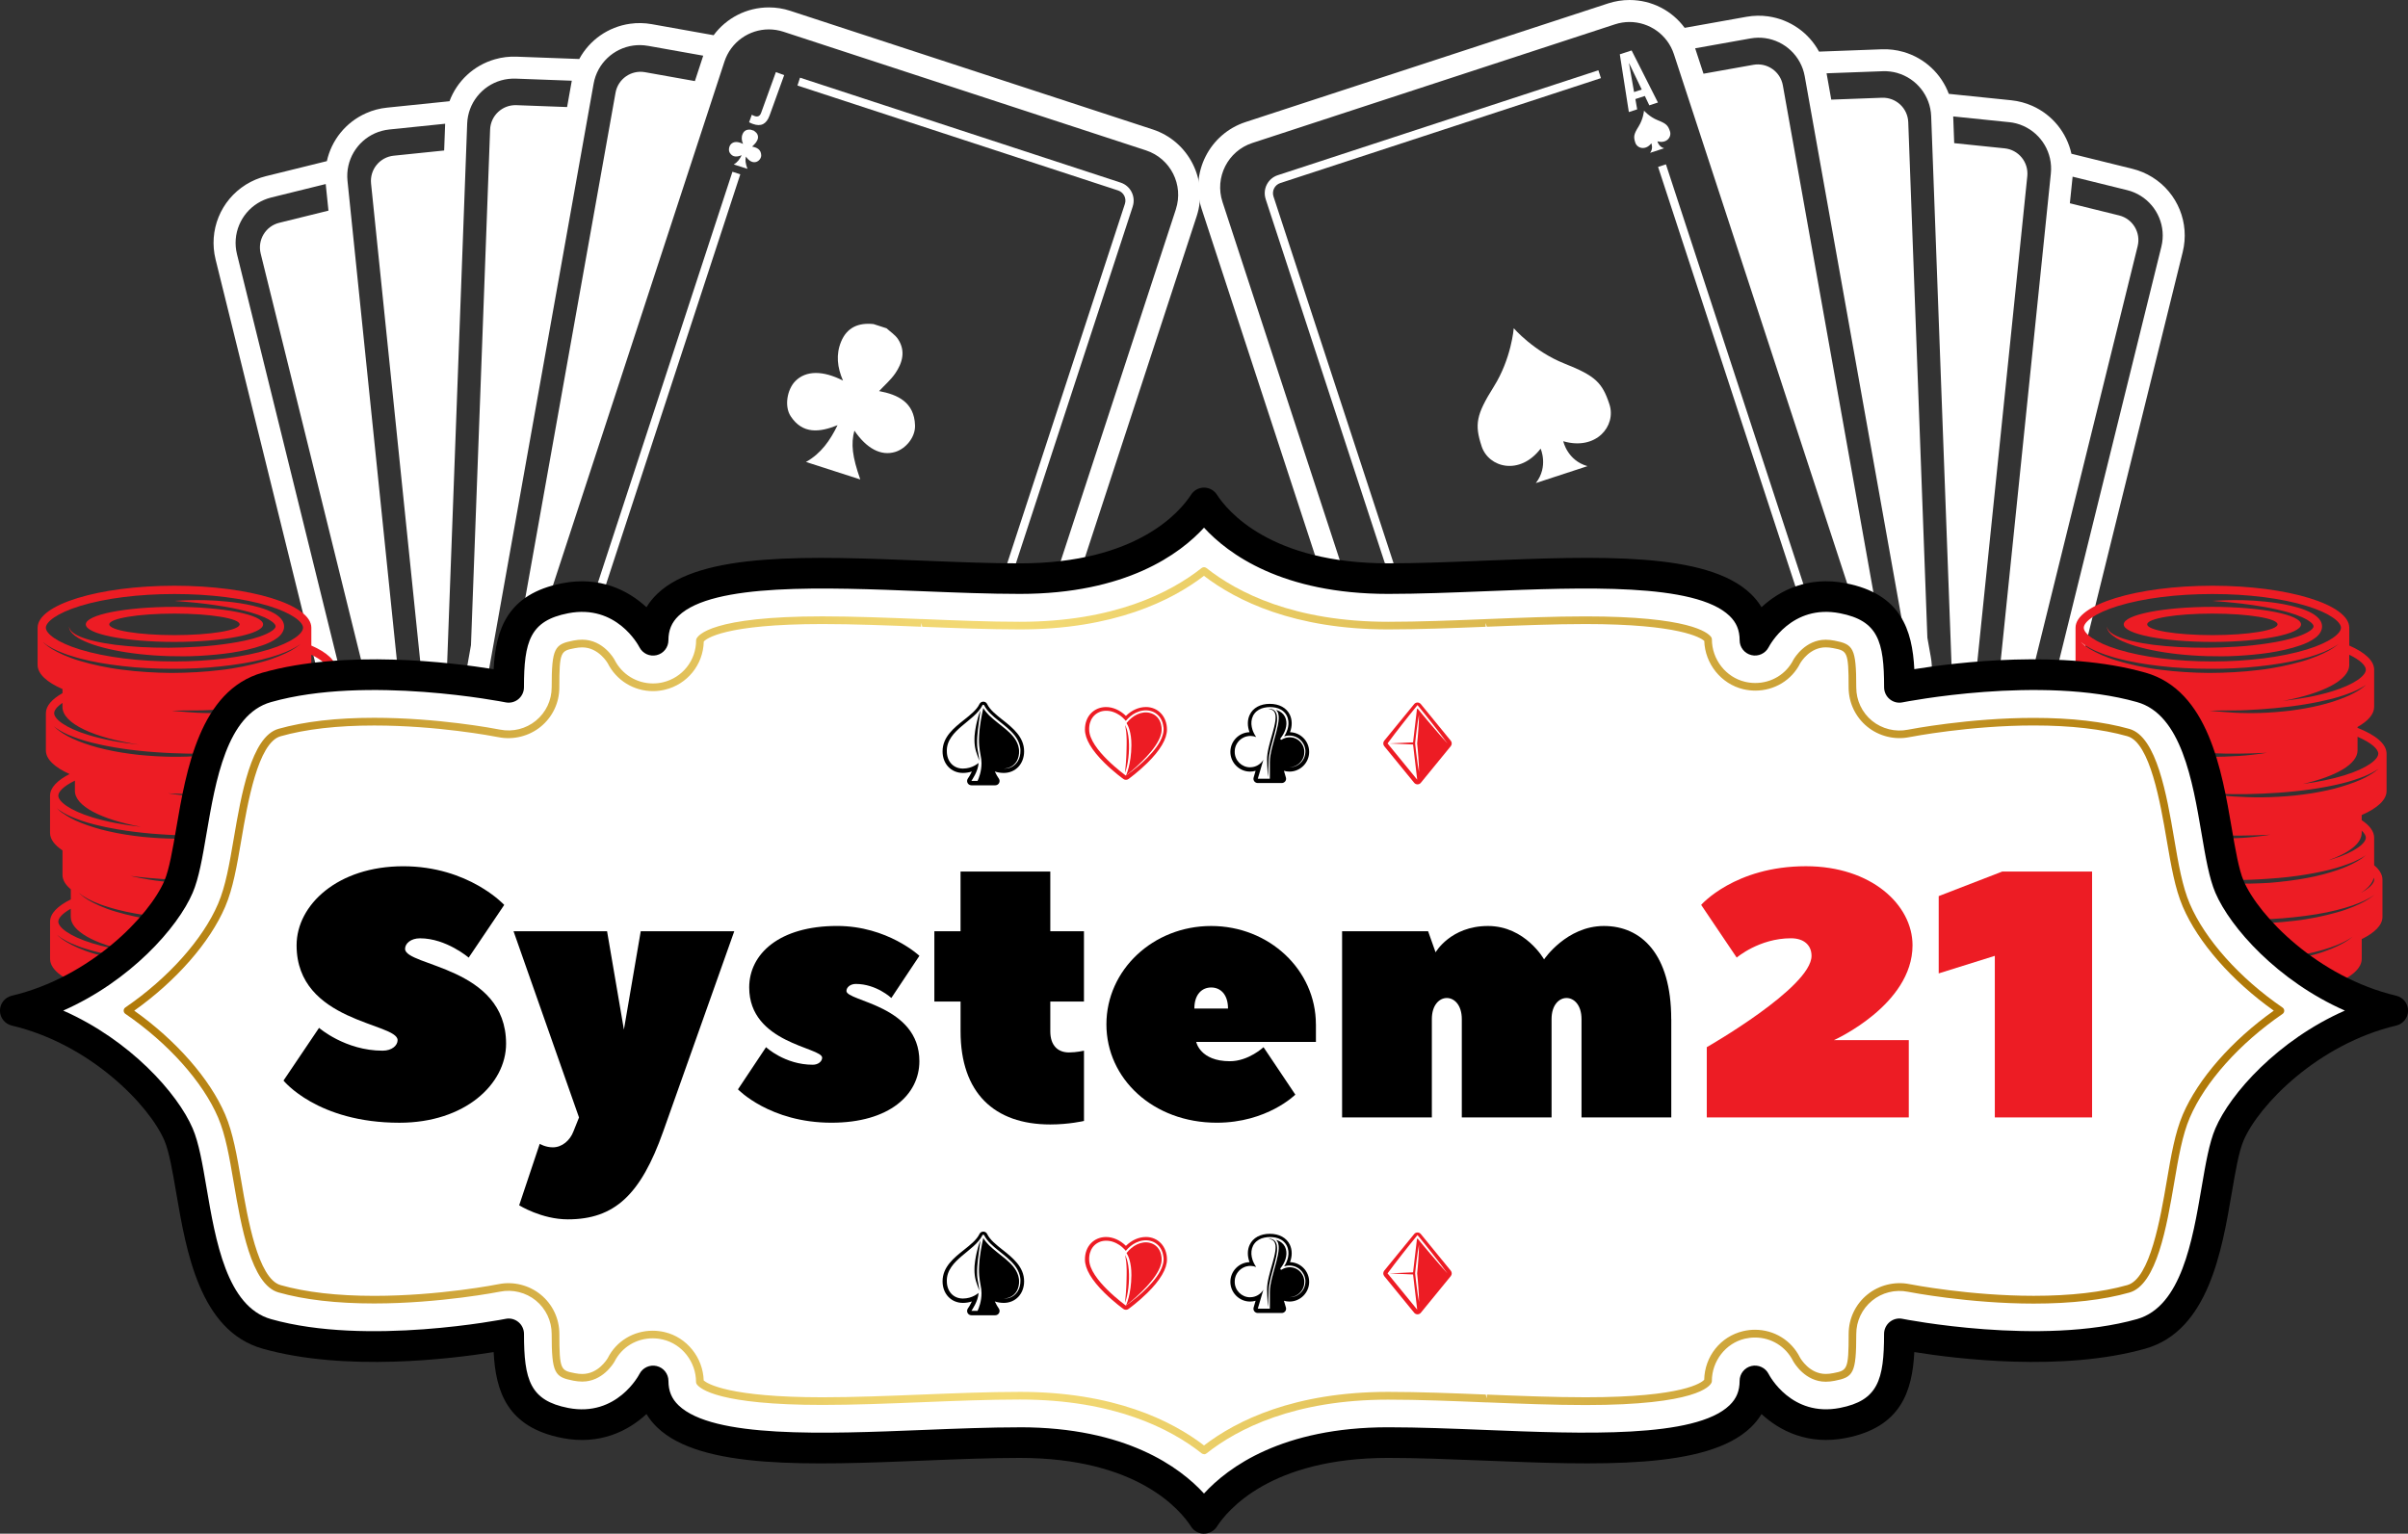 <?xml version="1.0" encoding="UTF-8"?>
<svg id="Layer_2" data-name="Layer 2" xmlns="http://www.w3.org/2000/svg" xmlns:xlink="http://www.w3.org/1999/xlink" viewBox="0 0 754.08 480.4">
  <rect x="0" y="0" width="754.08" height="480.4" fill="#333333" stroke="none"/>
  <defs>
    <style>
      .cls-1, .cls-2, .cls-3, .cls-4 {
        stroke-width: 0px;
      }

      .cls-2 {
        fill: #fff;
      }

      .cls-3 {
        fill: #ed1c24;
      }

      .cls-4 {
        fill: url(#_2);
      }
    </style>
    <linearGradient id="_2" data-name="2" x1="38.74" y1="316.57" x2="715.34" y2="316.57" gradientUnits="userSpaceOnUse">
      <stop offset="0" stop-color="#b07908"/>
      <stop offset=".11" stop-color="#c79b2e"/>
      <stop offset=".24" stop-color="#dfbd55"/>
      <stop offset=".34" stop-color="#eed36d"/>
      <stop offset=".41" stop-color="#f4db76"/>
      <stop offset=".52" stop-color="#e9cc65"/>
      <stop offset=".75" stop-color="#cea539"/>
      <stop offset=".97" stop-color="#b07908"/>
    </linearGradient>
  </defs>
  <g id="Camada_1" data-name="Camada 1">
    <g>
      <path class="cls-2" d="m277.6,102.81c1.23,1.13,2.75,2.08,3.63,3.43,2.43,3.7,1.39,7.41-.88,10.72-1.41,2.05-3.37,3.73-5.05,5.54,5.85,1.1,11.03,3.49,11.25,10.77.11,3.7-2.89,7.3-6.25,8.3-4.4,1.32-8.9-1.04-12.74-6.68-1.13,4.16-.67,8.12,1.84,15.29-5.64-1.82-11.16-3.6-17.01-5.48,4.75-2.66,7.55-6.73,9.9-11.52-5.61,2.27-10.94,2.88-14.68-2.8-2.07-3.14-1.1-8.47,1.5-11.06,3.28-3.26,8.52-3.35,14.88-.11-1.8-4.12-2.26-8.18-.59-12.21,1.87-4.51,5.51-5.98,10.15-5.49,1.35.44,2.7.87,4.05,1.31Z"/>
      <path class="cls-2" d="m236.11,40.95c.31.29.69.52.92.87.61.93.35,1.87-.22,2.7-.35.52-.85.94-1.27,1.4,1.47.28,2.78.88,2.84,2.71.03.93-.73,1.84-1.57,2.09-1.11.33-2.24-.26-3.21-1.68-.29,1.05-.17,2.05.46,3.85l-4.29-1.38c1.2-.67,1.9-1.7,2.49-2.9-1.42.57-2.76.73-3.7-.71-.52-.79-.28-2.13.38-2.79.83-.82,2.15-.84,3.75-.03-.45-1.04-.57-2.06-.15-3.08.47-1.14,1.39-1.51,2.56-1.38.34.11.68.22,1.02.33Z"/>
      <path class="cls-2" d="m361.01,40.55L247.48,3.39c-2.17-.71-4.43-1.07-6.7-1.07h0c-6.97,0-13.32,3.33-17.3,8.71l-19.37-3.46c-2.25-.4-4.54-.45-6.79-.13h0c-6.9.97-12.73,5.15-15.92,11.04l-19.67-.73c-2.29-.08-4.55.19-6.74.82h0c-6.7,1.92-11.89,6.87-14.23,13.14l-19.58,2.01c-2.28.23-4.48.82-6.56,1.75h0c-6.37,2.84-10.82,8.46-12.26,15l-19.11,4.72c-2.22.55-4.32,1.44-6.25,2.64h0c-7.92,4.95-11.73,14.36-9.49,23.43l44.62,180.64c2.85,11.53,14.54,18.59,26.07,15.74l106.28-26.26,9.05-.93,9.09.34,8.96,1.6,18.13,5.93c2.17.71,4.43,1.07,6.7,1.07,9.34,0,17.56-5.96,20.46-14.84l57.88-176.84c3.69-11.29-2.48-23.47-13.77-27.17Zm7.22,25.02l-57.88,176.84c-2.02,6.17-7.75,10.09-13.92,10.09-1.51,0-3.05-.24-4.56-.73l-113.53-37.16c-7.69-2.52-11.88-10.79-9.36-18.47L226.86,19.3c2.02-6.17,7.75-10.09,13.91-10.09,1.51,0,3.05.24,4.56.73l113.53,37.16c7.69,2.52,11.88,10.79,9.36,18.47Zm-249.4,194.67l-44.62-180.64c-1.56-6.31,1.23-12.67,6.45-15.93,1.28-.8,2.71-1.41,4.25-1.8l17.09-4.22.86,8.33-15.42,3.81c-4.26,1.05-6.86,5.36-5.81,9.62l38.76,156.88.63,6.14c.35,3.35,1.47,6.44,3.14,9.12l1.33,5.39c1.05,4.26,5.36,6.86,9.62,5.81l4.71-1.16c1.57.19,3.18.23,4.82.06l50.59-5.21-58.68,14.5c-7.85,1.94-15.79-2.85-17.73-10.7ZM161.47,24.63l17.59.65-1.47,8.25-15.87-.59c-4.39-.16-8.08,3.26-8.24,7.65l-5.99,161.49-1.08,6.08c-.59,3.32-.36,6.59.5,9.64l-.21,5.54c-.16,4.39,3.26,8.08,7.65,8.24l4.85.18c1.46.62,2.99,1.1,4.62,1.39l50.07,8.94-60.4-2.24c-8.08-.3-14.39-7.09-14.09-15.18l6.9-185.94c.24-6.49,4.67-11.84,10.59-13.54,1.45-.42,2.99-.61,4.58-.55Zm41.42-10.28l17.33,3.09-2.61,7.96-15.63-2.79c-4.32-.77-8.45,2.11-9.22,6.43l-28.41,159.08-1.92,5.87c-1.05,3.2-1.28,6.48-.84,9.61l-.98,5.46c-.77,4.32,2.11,8.45,6.43,9.22l4.78.85c1.36.81,2.81,1.5,4.38,2.02l48.34,15.82-59.5-10.62c-7.96-1.42-13.26-9.03-11.84-16.99L185.9,26.2c1.14-6.39,6.27-11.07,12.38-11.93,1.5-.21,3.05-.19,4.62.09Zm-63.49,24.42l-.31,8.37-15.8,1.63c-4.37.45-7.54,4.35-7.09,8.72l16.54,160.75-.23,6.17c-.12,3.37.56,6.58,1.84,9.47l.57,5.52c.45,4.37,4.35,7.54,8.72,7.09l4.83-.5c1.53.41,3.12.67,4.76.73l50.83,1.88-60.12,6.19c-8.05.83-15.24-5.02-16.07-13.07l-19.05-185.09c-.66-6.46,2.98-12.37,8.61-14.88,1.38-.61,2.88-1.02,4.46-1.19l17.51-1.8Z"/>
      <path class="cls-2" d="m186.27,204.51l101.76,33.31.8-2.46-101.76-33.31c-1.74-.57-2.7-2.45-2.13-4.2l46.89-143.25-2.46-.8-46.89,143.25c-1.01,3.1.68,6.44,3.78,7.46Z"/>
      <path class="cls-2" d="m354.72,64.66c1.01-3.1-.68-6.44-3.78-7.46l-100.41-32.87-.8,2.46,100.41,32.87c1.74.57,2.7,2.45,2.13,4.2l-48.22,147.32,2.46.8,48.22-147.32Z"/>
      <g>
        <path class="cls-2" d="m376.29,65.4l57.88,176.84c2.91,8.88,11.13,14.84,20.46,14.84,2.27,0,4.53-.36,6.7-1.07l18.13-5.93,8.96-1.6,9.09-.34,9.05.93,106.28,26.26c11.53,2.85,23.22-4.21,26.07-15.74l44.62-180.64c2.24-9.07-1.57-18.48-9.49-23.43h0c-1.93-1.2-4.03-2.09-6.25-2.64l-19.11-4.72c-1.45-6.54-5.89-12.16-12.26-15h0c-2.08-.92-4.28-1.51-6.56-1.75l-19.58-2.01c-2.34-6.27-7.53-11.22-14.23-13.14h0c-2.18-.63-4.45-.9-6.74-.82l-19.67.73c-3.19-5.88-9.02-10.06-15.92-11.04h0c-2.25-.32-4.53-.27-6.79.13l-19.37,3.46C523.61,3.33,517.26,0,510.29,0h0c-2.27,0-4.53.36-6.7,1.07l-113.53,37.16c-11.29,3.69-17.46,15.88-13.77,27.17Zm15.91-20.62L505.73,7.62c1.51-.5,3.05-.73,4.56-.73,6.16,0,11.89,3.92,13.91,10.09l57.88,176.84c2.52,7.69-1.68,15.96-9.36,18.47l-113.53,37.16c-1.51.5-3.05.73-4.56.73-6.16,0-11.89-3.92-13.92-10.09l-57.88-176.84c-2.52-7.69,1.68-15.96,9.36-18.47Zm222.3,223.85l-58.68-14.5,50.59,5.21c1.64.17,3.25.13,4.82-.06l4.71,1.16c4.26,1.05,8.57-1.55,9.62-5.81l1.33-5.39c1.67-2.69,2.79-5.77,3.14-9.12l.63-6.14,38.76-156.88c1.05-4.26-1.55-8.57-5.81-9.62l-15.42-3.81.86-8.33,17.09,4.22c1.55.38,2.97,1,4.25,1.8,5.22,3.27,8.01,9.63,6.45,15.93l-44.62,180.64c-1.94,7.85-9.88,12.64-17.73,10.7Zm-20.33-245.76c5.92,1.7,10.35,7.05,10.59,13.54l6.9,185.94c.3,8.08-6.01,14.88-14.09,15.18l-60.4,2.24,50.07-8.94c1.62-.29,3.16-.77,4.62-1.39l4.85-.18c4.39-.16,7.81-3.85,7.65-8.24l-.21-5.54c.87-3.04,1.1-6.32.5-9.64l-1.08-6.08-5.99-161.49c-.16-4.39-3.85-7.81-8.24-7.65l-15.87.59-1.47-8.25,17.59-.65c1.59-.06,3.13.14,4.58.55Zm-41.39-10.92c6.1.86,11.23,5.54,12.38,11.93l32.71,183.17c1.42,7.96-3.88,15.57-11.84,16.99l-59.5,10.62,48.34-15.82c1.57-.51,3.02-1.2,4.38-2.02l4.78-.85c4.32-.77,7.2-4.9,6.43-9.22l-.98-5.46c.43-3.13.21-6.41-.84-9.61l-1.92-5.87-28.41-159.08c-.77-4.32-4.9-7.2-9.22-6.43l-15.63,2.79-2.61-7.96,17.33-3.09c1.57-.28,3.12-.3,4.62-.09Zm76.39,26.31c1.58.16,3.08.57,4.46,1.19,5.63,2.51,9.27,8.42,8.61,14.88l-19.05,185.09c-.83,8.05-8.02,13.9-16.07,13.07l-60.12-6.19,50.83-1.88c1.65-.06,3.24-.32,4.76-.73l4.83.5c4.37.45,8.27-2.73,8.72-7.09l.57-5.52c1.28-2.89,1.96-6.1,1.84-9.47l-.23-6.17,16.54-160.75c.45-4.37-2.73-8.27-7.09-8.72l-15.8-1.63-.31-8.37,17.51,1.8Z"/>
        <path class="cls-2" d="m512.12,31.03l2.97-.97,1.4,2.93,2.7-.88-8.24-16.31-3.7,1.21,2.83,18.09,2.61-.85-.56-3.21Zm-.4-2.19l-1.59-9.03h.04s3.95,8.24,3.95,8.24l-2.41.79Z"/>
        <path class="cls-2" d="m455.38,245.51l3.7-1.21-2.83-18.09-2.61.85.56,3.21-2.97.97-1.4-2.93-2.7.88,8.24,16.31Zm-.78-13.04l1.59,9.03h-.04s-3.95-8.24-3.95-8.24l2.41-.79Z"/>
        <path class="cls-2" d="m443.34,220.18c-.61-1.85,1.14-3.96,3.92-3.14,0,0-.36-1.7-2.08-2.18l2.2-.72,2.2-.72c-1.1,1.4-.39,2.99-.39,2.99,1.76-2.3,4.41-1.64,5.02.21.61,1.85.47,2.66-1.03,5.05-1.5,2.39-1.7,4.97-1.7,4.97,0,0-1.69-1.96-4.31-3-2.62-1.04-3.22-1.61-3.82-3.46Z"/>
        <path class="cls-2" d="m463.97,139.75c-2.23-6.81-1.72-9.81,3.81-18.62,5.53-8.8,6.26-18.32,6.26-18.32,0,0,6.22,7.24,15.88,11.07,9.66,3.83,11.85,5.95,14.08,12.76,2.23,6.81-4.19,14.57-14.45,11.57,0,0,1.26,6.02,7.58,7.8l-8.09,2.65-8.09,2.65c4.04-5.17,1.5-10.78,1.5-10.78-6.49,8.49-16.26,6.03-18.49-.79Z"/>
        <path class="cls-2" d="m521.13,46.44l-2.2.72-2.2.72c1.1-1.4.39-2.99.39-2.99-1.76,2.3-4.41,1.64-5.02-.21-.61-1.85-.47-2.66,1.03-5.05,1.5-2.39,1.7-4.97,1.7-4.97,0,0,1.69,1.96,4.31,3,2.62,1.04,3.22,1.61,3.82,3.46.61,1.85-1.14,3.96-3.92,3.14,0,0,.36,1.7,2.08,2.18Z"/>
        <path class="cls-2" d="m564.8,202.19l-101.76,33.31-.8-2.46,101.76-33.31c1.74-.57,2.7-2.45,2.13-4.2l-46.89-143.25,2.46-.8,46.89,143.25c1.01,3.1-.68,6.44-3.78,7.46Z"/>
        <path class="cls-2" d="m396.35,62.34c-1.01-3.1.68-6.44,3.78-7.46l100.41-32.87.8,2.46-100.41,32.87c-1.74.57-2.7,2.45-2.13,4.2l48.22,147.32-2.46.8-48.22-147.32Z"/>
      </g>
      <path class="cls-2" d="m234.58,38.3l.86-2.37c.23.15.5.29.82.4.52.19.95.2,1.3.03s.62-.52.81-1.06l4.6-12.71,2.6.94-4.57,12.64c-.49,1.36-1.17,2.25-2.03,2.69-.86.44-1.93.42-3.21-.04-.47-.17-.86-.35-1.17-.53Z"/>
      <g>
        <path class="cls-3" d="m738.28,227.98v-.27c3.31-1.87,5.2-4.01,5.2-6.28h0v-11.66c0-2.81-2.89-5.42-7.79-7.56v-5.59h0c0-7.26-19.19-13.15-42.86-13.15s-42.86,5.89-42.86,13.15h0v11.66h0c0,2.81,2.89,5.42,7.79,7.56v1.28c-3.31,1.87-5.2,4.01-5.2,6.28v11.66h0c0,2.74,2.74,5.29,7.42,7.4-3.88,1.98-6.12,4.3-6.12,6.77v11.66h0c0,1.96,1.4,3.81,3.9,5.48v7.67h0c0,1.59.92,3.11,2.6,4.52v3.17c-4.11,2.02-6.49,4.4-6.49,6.96v11.66h0c0,7.26,19.19,13.15,42.86,13.15s42.86-5.89,42.86-13.15h0v-6.19c4.11-2.02,6.49-4.4,6.49-6.96h0v-11.66c0-1.59-.92-3.11-2.6-4.52v-8.63c0-1.96-1.4-3.81-3.9-5.48v-1.61c4.9-2.14,7.79-4.74,7.79-7.56h0v-11.66c0-3.05-3.4-5.86-9.09-8.09Zm6.12,13.21c-.32.25-.77.65-1.43,1.04-.63.44-1.45.87-2.39,1.38-.96.46-2.04.99-3.28,1.43-1.23.46-2.57.93-4.01,1.35-1.44.44-2.97.84-4.57,1.18-1.6.35-3.26.67-4.96.94-1.7.25-3.43.49-5.16.67-1.74.16-3.47.32-5.19.4-1.71.12-3.4.13-5.03.17-3.27.03-6.31-.1-8.92-.27-2.61-.16-4.76-.45-6.27-.63-1.51-.2-2.36-.35-2.36-.35,0,0,.87.04,2.38.1,1.52.08,3.68.11,6.28.15,1.3.02,2.7.01,4.19-.01,1.49-.04,3.05-.09,4.67-.14,1.62-.08,3.29-.16,4.98-.28,1.7-.1,3.41-.27,5.13-.44,1.72-.17,3.43-.38,5.11-.62,1.68-.26,3.33-.5,4.91-.81,1.58-.31,3.12-.61,4.55-.97,1.44-.33,2.79-.73,4.02-1.12,1.23-.39,2.34-.81,3.32-1.18.96-.42,1.81-.78,2.46-1.16.67-.34,1.18-.66,1.52-.88.34-.22.53-.33.53-.33,0,0-.17.14-.49.39Zm-1.56,39.64c-.47.39-1.24.88-2.24,1.46-1.01.56-2.27,1.18-3.76,1.78-1.49.6-3.19,1.23-5.1,1.74-1.9.56-3.98,1.03-6.2,1.5-2.22.42-4.57.85-7.03,1.11-2.45.31-4.99.51-7.58.67-2.59.15-5.21.23-7.86.24-2.61-.03-5.26-.11-7.84-.29-2.59-.16-5.13-.41-7.57-.73-2.45-.29-4.8-.73-7.02-1.18-2.21-.49-4.29-.99-6.18-1.57-1.9-.54-3.6-1.2-5.07-1.84-1.48-.64-2.72-1.3-3.7-1.89-.97-.62-1.72-1.14-2.16-1.57-.46-.41-.7-.63-.7-.63,0,0,.26.2.75.57.47.4,1.25.84,2.24,1.41,1.01.54,2.26,1.12,3.76,1.66.75.27,1.54.56,2.4.8.85.27,1.74.54,2.69.78,3.77,1.02,8.28,1.78,13.14,2.34,2.43.28,4.95.51,7.51.63,2.56.15,5.16.2,7.79.21,2.6.02,5.21-.02,7.78-.15,2.56-.13,5.09-.3,7.51-.58,4.86-.52,9.38-1.23,13.17-2.19,1.9-.46,3.62-.98,5.12-1.49,1.5-.51,2.78-1.06,3.81-1.55,1.01-.52,1.81-.93,2.31-1.29.51-.34.79-.52.79-.52,0,0-.26.2-.75.58Zm-85-26.09c-.65-.43-1.1-.86-1.4-1.15-.31-.28-.47-.43-.47-.43,0,0,.18.13.51.38.33.26.82.61,1.49.99.64.42,1.5.81,2.47,1.27.99.42,2.11.86,3.36,1.29,1.25.42,2.62.84,4.09,1.2.73.2,1.49.37,2.27.53.78.17,1.56.36,2.38.5,1.62.34,3.31.59,5.02.86,1.72.26,3.46.47,5.22.66,1.75.18,3.51.36,5.24.46,1.73.13,3.44.21,5.09.29,1.66.05,3.26.1,4.78.14,1.52.03,2.96.03,4.28,0,2.65-.04,4.87-.08,6.42-.17,1.55-.07,2.44-.11,2.44-.11,0,0-.87.16-2.41.36-1.54.19-3.75.48-6.41.64-2.66.17-5.79.29-9.11.26-1.67-.05-3.4-.06-5.15-.18-1.75-.09-3.53-.25-5.3-.42-1.77-.2-3.54-.43-5.27-.71-1.73-.28-3.43-.61-5.06-.98-1.64-.35-3.2-.78-4.66-1.24-1.47-.44-2.84-.94-4.08-1.43-.62-.26-1.22-.5-1.77-.75-.55-.28-1.06-.54-1.55-.79-.94-.55-1.77-1.01-2.39-1.5Zm4.76-22.66c-.62-.26-1.21-.49-1.77-.75-.54-.28-1.06-.54-1.55-.79-.94-.55-1.77-1.01-2.39-1.49-.65-.43-1.09-.86-1.4-1.14-.3-.28-.47-.43-.47-.43,0,0,.18.13.51.38.33.25.82.61,1.49.99.64.42,1.5.81,2.46,1.27.99.42,2.11.86,3.35,1.29,1.25.42,2.61.84,4.08,1.2.73.2,1.48.37,2.26.53.77.17,1.56.36,2.37.5,1.61.34,3.3.59,5.01.86,1.71.26,3.46.47,5.21.66,1.75.18,3.5.36,5.23.46,1.73.13,3.43.21,5.08.29,1.65.05,3.25.1,4.77.14,1.52.03,2.95.03,4.27.01,2.65-.04,4.86-.08,6.4-.16,1.55-.07,2.43-.11,2.43-.11,0,0-.87.16-2.41.36-1.54.19-3.74.48-6.4.64-2.65.17-5.77.29-9.09.26-1.67-.05-3.4-.06-5.14-.18-1.75-.09-3.52-.26-5.29-.42-1.77-.2-3.53-.43-5.26-.71-1.73-.28-3.42-.61-5.05-.98-1.63-.35-3.19-.78-4.65-1.24-1.47-.44-2.83-.94-4.07-1.43Zm-10.32-30.37c-.46-.41-.7-.63-.7-.63,0,0,.26.2.75.57.47.4,1.25.84,2.24,1.41,1.01.54,2.26,1.12,3.76,1.66.75.27,1.54.56,2.4.8.85.27,1.74.54,2.69.78,3.77,1.02,8.28,1.78,13.14,2.34,2.43.28,4.95.51,7.51.63,2.56.15,5.16.2,7.79.21,2.6.02,5.21-.02,7.78-.15,2.56-.13,5.09-.3,7.51-.58,4.86-.52,9.38-1.23,13.17-2.19,1.9-.46,3.62-.98,5.12-1.49,1.5-.51,2.78-1.06,3.81-1.55,1.01-.52,1.81-.93,2.31-1.29.51-.34.79-.52.79-.52,0,0-.26.2-.75.58-.47.39-1.24.88-2.24,1.46-1.01.56-2.27,1.18-3.76,1.78-1.49.6-3.19,1.23-5.1,1.74-1.9.56-3.98,1.03-6.2,1.5-2.22.42-4.57.85-7.03,1.11-2.45.31-4.99.51-7.58.67-2.59.15-5.21.23-7.86.24-2.61-.03-5.26-.11-7.84-.29-2.59-.16-5.13-.41-7.57-.73-2.45-.29-4.8-.73-7.02-1.18-2.21-.49-4.29-.99-6.18-1.57-1.9-.54-3.6-1.2-5.07-1.84-1.48-.64-2.72-1.3-3.7-1.89-.97-.62-1.72-1.14-2.16-1.57Zm10.99-11.9c7.86-2.41,18.35-3.74,29.55-3.74s21.69,1.33,29.55,3.74c7.4,2.27,10.72,5.06,10.72,6.82s-3.31,4.54-10.72,6.82c-7.86,2.41-18.35,3.74-29.55,3.74s-21.69-1.33-29.55-3.74c-7.4-2.27-10.72-5.06-10.72-6.82s3.31-4.54,10.72-6.82Zm77.28,25.05c-.3.22-.69.61-1.28.96-.29.19-.62.4-.97.63-.37.2-.76.42-1.19.66-.85.46-1.84.94-2.95,1.37-1.1.46-2.33.87-3.62,1.31-1.31.4-2.69.82-4.14,1.15-1.45.34-2.95.68-4.49.94-1.54.28-3.11.5-4.68.72-1.58.17-3.15.35-4.71.46-1.55.15-3.09.18-4.57.26-1.48.04-2.92.07-4.28.04-1.35-.03-2.66-.02-3.84-.11-2.36-.13-4.33-.33-5.71-.42-1.38-.13-2.16-.2-2.16-.2,0,0,.79-.02,2.17-.06,1.38,0,3.36-.07,5.72-.05,1.19.03,2.44-.06,3.8-.1,1.35-.08,2.77-.16,4.24-.24,2.94-.21,6.06-.48,9.18-.87,1.55-.21,3.11-.4,4.63-.67,1.52-.25,3.02-.51,4.45-.82,1.44-.3,2.82-.62,4.13-.94,1.3-.36,2.52-.7,3.63-1.09.56-.17,1.08-.38,1.58-.57.5-.19.99-.35,1.42-.55.44-.19.85-.37,1.23-.54.36-.19.7-.37,1-.53.62-.3,1.06-.62,1.38-.81.31-.2.48-.3.48-.3,0,0-.15.12-.44.36Zm-10.39,1.73c-4.37,1.34-9.57,2.33-15.24,2.96,12.44-2.3,20.76-6.49,20.76-11.27h0v-3.2c3.55,1.72,5.2,3.46,5.2,4.7,0,1.76-3.31,4.54-10.72,6.82Zm-72.41,4.84h0c0,5.2,9.83,9.69,24.1,11.83-5.96-.62-11.42-1.64-15.98-3.04-7.4-2.27-10.72-5.06-10.72-6.82,0-.88.83-2.02,2.6-3.22v1.26h0Zm3.9,26.3h0c0,4.78,8.32,8.97,20.76,11.27-5.67-.63-10.87-1.62-15.24-2.96-7.4-2.27-10.72-5.06-10.72-6.82,0-1.23,1.65-2.98,5.2-4.7v3.2h0Zm-1.3,39.45h0c0,4.48,7.31,8.43,18.46,10.81-4.27-.62-8.21-1.45-11.64-2.5-7.4-2.27-10.72-5.06-10.72-6.82,0-1.07,1.25-2.53,3.9-4.02v2.53h0Zm78.93-7.47c2.28-1.46,3.7-3.07,4.08-4.77.07.2.12.4.12.58,0,1.11-1.34,2.64-4.2,4.19Zm-9.12-10.52c-.31.1-.65.18-.97.27,6.47-2.3,10.39-5.3,10.39-8.58h0v-.7c.87.82,1.3,1.57,1.3,2.19,0,1.76-3.31,4.54-10.72,6.82Zm3.9-26.3c-3.76,1.15-8.14,2.05-12.9,2.68,10.4-2.4,17.12-6.22,17.12-10.52h0v-4.27c4.45,1.9,6.49,3.91,6.49,5.29,0,1.76-3.31,4.54-10.72,6.82Zm-37.83,59.58c-2.61-.03-5.26-.11-7.84-.29-2.59-.16-5.13-.41-7.57-.73-2.45-.29-4.8-.73-7.02-1.18-2.21-.49-4.29-.99-6.18-1.57-1.9-.54-3.6-1.2-5.07-1.84-1.48-.64-2.72-1.3-3.7-1.89-.97-.62-1.72-1.14-2.16-1.57-.46-.41-.7-.63-.7-.63,0,0,.26.2.75.57.47.4,1.25.84,2.24,1.41,1.01.54,2.26,1.12,3.76,1.66.75.27,1.54.56,2.4.8.85.27,1.74.54,2.69.78,3.77,1.02,8.28,1.78,13.14,2.34,2.43.28,4.95.51,7.51.63,2.56.15,5.16.2,7.79.21,2.6.02,5.21-.02,7.78-.15,2.56-.13,5.09-.3,7.51-.58,4.86-.52,9.38-1.23,13.17-2.19,1.9-.46,3.62-.98,5.12-1.49,1.5-.51,2.78-1.06,3.81-1.55,1.01-.52,1.81-.93,2.31-1.29.51-.34.79-.52.79-.52,0,0-.26.2-.75.58-.47.39-1.24.88-2.24,1.46-1.01.56-2.27,1.18-3.76,1.78-1.49.6-3.19,1.23-5.1,1.74-1.9.56-3.98,1.03-6.2,1.5-2.22.42-4.57.85-7.03,1.11-2.45.31-4.99.51-7.58.67-2.59.15-5.21.23-7.86.24Zm43.53-33.69c-.29.18-.61.4-.98.63-.36.25-.79.48-1.25.72-.46.25-.96.53-1.52.77-1.1.53-2.37,1.06-3.79,1.55-2.83.98-6.21,1.92-9.9,2.59-3.68.68-7.65,1.17-11.62,1.49-1.99.12-3.98.2-5.95.24-1.96.02-3.9.04-5.76,0-3.74-.07-7.22-.4-10.18-.72-2.97-.32-5.42-.79-7.13-1.11-1.71-.34-2.67-.58-2.67-.58,0,0,.99.12,2.71.33,1.72.21,4.19.42,7.15.63,2.96.22,6.43.29,10.13.32,1.86.02,3.77-.03,5.71-.08,1.94-.07,3.92-.18,5.89-.33,3.94-.25,7.87-.69,11.52-1.3,3.65-.61,7.03-1.31,9.86-2.18,1.41-.43,2.7-.86,3.82-1.3.57-.2,1.08-.44,1.55-.65.48-.21.91-.41,1.29-.62.38-.2.72-.38,1.02-.54.28-.18.53-.34.72-.46.39-.25.6-.39.6-.39,0,0-.19.15-.56.44-.18.14-.41.32-.67.53Z"/>
        <path class="cls-3" d="m662.54,199.75c2.53,1.55,6.56,2.92,11.47,3.91,4.92,1.01,10.74,1.67,17.01,1.86,3.11.07,6.36.11,9.65-.09,3.29-.18,6.63-.48,9.96-.97,3.32-.53,6.64-1.22,9.85-2.35,1.61-.58,3.19-1.25,4.69-2.4.73-.62,1.49-1.25,1.9-2.68.13-.5.14-1.23-.07-1.81-.18-.61-.52-1.06-.84-1.46-1.38-1.47-2.9-2.1-4.36-2.7-1.47-.57-2.92-.97-4.34-1.31-2.83-.67-5.53-1.04-8.02-1.3-4.98-.52-9.15-.51-12.05-.44-1.45.03-2.59.1-3.37.14-.78.05-1.19.07-1.19.07,0,0,1.66.11,4.54.37,2.88.27,6.99.69,11.83,1.54,2.42.43,5.02.99,7.69,1.76,1.33.39,2.68.85,3.97,1.42,1.26.57,2.59,1.28,3.3,2.13.15.2.28.4.3.55.05.15.05.25-.03.5-.01,0-.01,0-.01.02l-.08.13c-.03.09-.14.18-.2.28-.18.2-.4.4-.66.59-1.07.77-2.5,1.37-3.95,1.88-2.94,1-6.14,1.64-9.35,2.12-3.21.5-6.46.84-9.67,1.04-3.22.19-6.38.33-9.46.34-3.06,0-6.04-.06-8.85-.22-2.81-.16-5.46-.4-7.9-.7-4.87-.63-8.89-1.55-11.47-2.75-1.28-.59-2.2-1.28-2.61-1.92-.42-.64-.38-1.1-.4-1.09.03,0-.09.44.26,1.17.35.72,1.2,1.6,2.47,2.35Z"/>
        <path class="cls-3" d="m692.82,201.07c15.33,0,27.76-2.46,27.76-5.49s-12.43-5.49-27.76-5.49-27.76,2.46-27.76,5.49,12.43,5.49,27.76,5.49Zm0-8.87c11.27,0,20.41,1.51,20.41,3.37s-9.14,3.37-20.41,3.37-20.41-1.51-20.41-3.37,9.14-3.37,20.41-3.37Z"/>
      </g>
      <g>
        <path class="cls-3" d="m100.09,227.98v-.27c3.31-1.87,5.2-4.01,5.2-6.28h0v-11.66c0-2.81-2.89-5.42-7.79-7.56v-5.59h0c0-7.26-19.19-13.15-42.86-13.15s-42.86,5.89-42.86,13.15h0v11.66h0c0,2.81,2.89,5.42,7.79,7.56v1.28c-3.31,1.87-5.2,4.01-5.2,6.28v11.66h0c0,2.74,2.74,5.29,7.42,7.4-3.88,1.98-6.12,4.3-6.12,6.77v11.66h0c0,1.96,1.4,3.81,3.9,5.48v7.67h0c0,1.59.92,3.11,2.6,4.52v3.17c-4.11,2.02-6.49,4.4-6.49,6.96v11.66h0c0,7.26,19.19,13.15,42.86,13.15s42.86-5.89,42.86-13.15h0v-6.19c4.11-2.02,6.49-4.4,6.49-6.96h0v-11.66c0-1.59-.92-3.11-2.6-4.52v-8.63c0-1.96-1.4-3.81-3.9-5.48v-1.61c4.9-2.14,7.79-4.74,7.79-7.56h0v-11.66c0-3.05-3.4-5.86-9.09-8.09Zm6.12,13.21c-.32.25-.77.65-1.43,1.04-.63.44-1.45.87-2.39,1.38-.96.46-2.04.99-3.28,1.43-1.23.46-2.57.93-4.01,1.35-1.44.44-2.97.84-4.57,1.18-1.6.35-3.26.67-4.96.94-1.7.25-3.43.49-5.16.67-1.74.16-3.47.32-5.19.4-1.71.12-3.4.13-5.03.17-3.27.03-6.31-.1-8.92-.27-2.61-.16-4.76-.45-6.27-.63-1.51-.2-2.36-.35-2.36-.35,0,0,.87.04,2.38.1,1.52.08,3.68.11,6.28.15,1.3.02,2.7.01,4.19-.01,1.49-.04,3.05-.09,4.67-.14,1.62-.08,3.29-.16,4.98-.28,1.7-.1,3.41-.27,5.13-.44,1.72-.17,3.43-.38,5.11-.62,1.68-.26,3.33-.5,4.91-.81,1.58-.31,3.12-.61,4.55-.97,1.44-.33,2.79-.73,4.02-1.12,1.23-.39,2.34-.81,3.32-1.18.96-.42,1.81-.78,2.46-1.16.67-.34,1.18-.66,1.52-.88.34-.22.53-.33.53-.33,0,0-.17.14-.49.39Zm-1.56,39.64c-.47.39-1.24.88-2.24,1.46-1.01.56-2.27,1.18-3.76,1.78-1.49.6-3.19,1.23-5.1,1.74-1.9.56-3.98,1.03-6.2,1.5-2.22.42-4.57.85-7.03,1.11-2.45.31-4.99.51-7.58.67-2.59.15-5.21.23-7.86.24-2.61-.03-5.26-.11-7.84-.29-2.59-.16-5.13-.41-7.57-.73-2.45-.29-4.8-.73-7.02-1.18-2.21-.49-4.29-.99-6.18-1.57-1.9-.54-3.6-1.2-5.07-1.84-1.48-.64-2.72-1.3-3.7-1.89-.97-.62-1.72-1.14-2.16-1.57-.46-.41-.7-.63-.7-.63,0,0,.26.2.75.57.47.4,1.25.84,2.24,1.41,1.01.54,2.26,1.12,3.76,1.66.75.27,1.54.56,2.4.8.85.27,1.74.54,2.69.78,3.77,1.02,8.28,1.78,13.14,2.34,2.43.28,4.95.51,7.51.63,2.56.15,5.16.2,7.79.21,2.6.02,5.21-.02,7.78-.15,2.56-.13,5.09-.3,7.51-.58,4.86-.52,9.38-1.23,13.17-2.19,1.9-.46,3.62-.98,5.12-1.49,1.5-.51,2.78-1.06,3.81-1.55,1.01-.52,1.81-.93,2.31-1.29.51-.34.79-.52.79-.52,0,0-.26.2-.75.58Zm-85-26.09c-.65-.43-1.1-.86-1.4-1.15-.31-.28-.47-.43-.47-.43,0,0,.18.13.51.38.33.26.82.61,1.49.99.64.42,1.5.81,2.47,1.27.99.42,2.11.86,3.36,1.29,1.25.42,2.62.84,4.09,1.2.73.2,1.49.37,2.27.53.78.17,1.56.36,2.38.5,1.62.34,3.31.59,5.02.86,1.72.26,3.46.47,5.22.66,1.75.18,3.51.36,5.24.46,1.73.13,3.44.21,5.09.29,1.66.05,3.26.1,4.78.14,1.52.03,2.96.03,4.28,0,2.65-.04,4.87-.08,6.42-.17,1.55-.07,2.44-.11,2.44-.11,0,0-.87.16-2.41.36-1.54.19-3.75.48-6.41.64-2.66.17-5.79.29-9.11.26-1.67-.05-3.4-.06-5.15-.18-1.75-.09-3.53-.25-5.3-.42-1.77-.2-3.54-.43-5.27-.71-1.73-.28-3.43-.61-5.06-.98-1.64-.35-3.2-.78-4.66-1.24-1.47-.44-2.84-.94-4.08-1.43-.62-.26-1.22-.5-1.77-.75-.55-.28-1.06-.54-1.55-.79-.94-.55-1.77-1.01-2.39-1.5Zm4.76-22.66c-.62-.26-1.21-.49-1.77-.75-.54-.28-1.06-.54-1.55-.79-.94-.55-1.77-1.01-2.39-1.49-.65-.43-1.09-.86-1.4-1.14-.3-.28-.47-.43-.47-.43,0,0,.18.13.51.38.33.25.82.61,1.49.99.64.42,1.5.81,2.46,1.27.99.42,2.11.86,3.35,1.29,1.25.42,2.61.84,4.08,1.2.73.2,1.48.37,2.26.53.77.17,1.56.36,2.37.5,1.61.34,3.3.59,5.01.86,1.71.26,3.46.47,5.21.66,1.75.18,3.5.36,5.23.46,1.73.13,3.43.21,5.08.29,1.65.05,3.25.1,4.77.14,1.52.03,2.95.03,4.27.01,2.65-.04,4.86-.08,6.4-.16,1.55-.07,2.43-.11,2.43-.11,0,0-.87.16-2.41.36-1.54.19-3.74.48-6.4.64-2.65.17-5.77.29-9.09.26-1.67-.05-3.4-.06-5.14-.18-1.75-.09-3.52-.26-5.29-.42-1.77-.2-3.53-.43-5.26-.71-1.73-.28-3.42-.61-5.05-.98-1.63-.35-3.19-.78-4.65-1.24-1.47-.44-2.83-.94-4.07-1.43Zm-10.32-30.37c-.46-.41-.7-.63-.7-.63,0,0,.26.2.75.57.47.4,1.25.84,2.24,1.41,1.01.54,2.26,1.12,3.76,1.66.75.27,1.54.56,2.4.8.85.27,1.74.54,2.69.78,3.77,1.02,8.28,1.78,13.14,2.34,2.43.28,4.95.51,7.51.63,2.56.15,5.16.2,7.79.21,2.6.02,5.21-.02,7.78-.15,2.56-.13,5.09-.3,7.51-.58,4.86-.52,9.38-1.23,13.17-2.19,1.9-.46,3.62-.98,5.12-1.49,1.5-.51,2.78-1.06,3.81-1.55,1.01-.52,1.81-.93,2.31-1.29.51-.34.79-.52.79-.52,0,0-.26.2-.75.58-.47.39-1.24.88-2.24,1.46-1.01.56-2.27,1.18-3.76,1.78-1.49.6-3.19,1.23-5.1,1.74-1.9.56-3.98,1.03-6.2,1.5-2.22.42-4.57.85-7.03,1.11-2.45.31-4.99.51-7.58.67-2.59.15-5.21.23-7.86.24-2.61-.03-5.26-.11-7.84-.29-2.59-.16-5.13-.41-7.57-.73-2.45-.29-4.8-.73-7.02-1.18-2.21-.49-4.29-.99-6.18-1.57-1.9-.54-3.6-1.2-5.07-1.84-1.48-.64-2.72-1.3-3.7-1.89-.97-.62-1.72-1.14-2.16-1.57Zm10.99-11.9c7.86-2.41,18.35-3.74,29.55-3.74s21.69,1.33,29.55,3.74c7.4,2.27,10.72,5.06,10.72,6.82s-3.31,4.54-10.72,6.82c-7.86,2.41-18.35,3.74-29.55,3.74s-21.69-1.33-29.55-3.74c-7.4-2.27-10.72-5.06-10.72-6.82s3.31-4.54,10.72-6.82Zm77.28,25.05c-.3.22-.69.61-1.28.96-.29.19-.62.4-.97.63-.37.2-.76.42-1.19.66-.85.46-1.84.94-2.95,1.37-1.1.46-2.33.87-3.62,1.31-1.31.4-2.69.82-4.14,1.15-1.45.34-2.95.68-4.49.94-1.54.28-3.11.5-4.68.72-1.58.17-3.15.35-4.71.46-1.55.15-3.09.18-4.57.26-1.48.04-2.92.07-4.28.04-1.35-.03-2.66-.02-3.84-.11-2.36-.13-4.33-.33-5.71-.42-1.38-.13-2.16-.2-2.16-.2,0,0,.79-.02,2.17-.06,1.38,0,3.36-.07,5.72-.05,1.19.03,2.44-.06,3.8-.1,1.35-.08,2.77-.16,4.24-.24,2.94-.21,6.06-.48,9.18-.87,1.55-.21,3.11-.4,4.63-.67,1.52-.25,3.02-.51,4.45-.82,1.44-.3,2.82-.62,4.13-.94,1.3-.36,2.52-.7,3.63-1.09.56-.17,1.08-.38,1.58-.57.5-.19.99-.35,1.42-.55.44-.19.85-.37,1.23-.54.36-.19.7-.37,1-.53.62-.3,1.06-.62,1.38-.81.31-.2.48-.3.48-.3,0,0-.15.12-.44.36Zm-10.39,1.73c-4.37,1.34-9.57,2.33-15.24,2.96,12.44-2.3,20.76-6.49,20.76-11.27h0v-3.2c3.55,1.72,5.2,3.46,5.2,4.7,0,1.76-3.31,4.54-10.72,6.82Zm-72.41,4.84h0c0,5.2,9.83,9.69,24.1,11.83-5.96-.62-11.42-1.64-15.98-3.04-7.4-2.27-10.72-5.06-10.72-6.82,0-.88.83-2.02,2.6-3.22v1.26h0Zm3.9,26.3h0c0,4.78,8.32,8.97,20.76,11.27-5.67-.63-10.87-1.62-15.24-2.96-7.4-2.27-10.72-5.06-10.72-6.82,0-1.23,1.65-2.98,5.2-4.7v3.2h0Zm-1.3,39.45h0c0,4.48,7.31,8.43,18.46,10.81-4.27-.62-8.21-1.45-11.64-2.5-7.4-2.27-10.72-5.06-10.72-6.82,0-1.07,1.25-2.53,3.9-4.02v2.53h0Zm78.93-7.47c2.28-1.46,3.7-3.07,4.08-4.77.07.2.12.4.12.58,0,1.11-1.34,2.64-4.2,4.19Zm-9.12-10.52c-.31.1-.65.18-.97.27,6.47-2.3,10.39-5.3,10.39-8.58h0v-.7c.87.82,1.3,1.57,1.3,2.19,0,1.76-3.31,4.54-10.72,6.82Zm3.9-26.3c-3.76,1.15-8.14,2.05-12.9,2.68,10.4-2.4,17.12-6.22,17.12-10.52h0v-4.27c4.45,1.9,6.49,3.91,6.49,5.29,0,1.76-3.31,4.54-10.72,6.82Zm-37.83,59.58c-2.61-.03-5.26-.11-7.84-.29-2.59-.16-5.13-.41-7.57-.73-2.45-.29-4.8-.73-7.02-1.18-2.21-.49-4.29-.99-6.18-1.57-1.9-.54-3.6-1.2-5.07-1.84-1.48-.64-2.72-1.3-3.7-1.89-.97-.62-1.72-1.14-2.16-1.57-.46-.41-.7-.63-.7-.63,0,0,.26.2.75.57.47.4,1.25.84,2.24,1.41,1.01.54,2.26,1.12,3.76,1.66.75.27,1.54.56,2.4.8.85.27,1.74.54,2.69.78,3.77,1.02,8.28,1.78,13.14,2.34,2.43.28,4.95.51,7.51.63,2.56.15,5.16.2,7.79.21,2.6.02,5.21-.02,7.78-.15,2.56-.13,5.09-.3,7.51-.58,4.86-.52,9.38-1.23,13.17-2.19,1.9-.46,3.62-.98,5.12-1.49,1.5-.51,2.78-1.06,3.81-1.55,1.01-.52,1.81-.93,2.31-1.29.51-.34.79-.52.79-.52,0,0-.26.2-.75.58-.47.39-1.24.88-2.24,1.46-1.01.56-2.27,1.18-3.76,1.78-1.49.6-3.19,1.23-5.1,1.74-1.9.56-3.98,1.03-6.2,1.5-2.22.42-4.57.85-7.03,1.11-2.45.31-4.99.51-7.58.67-2.59.15-5.21.23-7.86.24Zm43.53-33.69c-.29.18-.61.4-.98.63-.36.25-.79.48-1.25.72-.46.25-.96.53-1.52.77-1.1.53-2.37,1.06-3.79,1.55-2.83.98-6.21,1.92-9.9,2.59-3.68.68-7.65,1.17-11.62,1.49-1.99.12-3.98.2-5.95.24-1.96.02-3.9.04-5.76,0-3.74-.07-7.22-.4-10.18-.72-2.97-.32-5.42-.79-7.13-1.11-1.71-.34-2.67-.58-2.67-.58,0,0,.99.12,2.71.33,1.72.21,4.19.42,7.15.63,2.96.22,6.43.29,10.13.32,1.86.02,3.77-.03,5.71-.08,1.94-.07,3.92-.18,5.89-.33,3.94-.25,7.87-.69,11.52-1.3,3.65-.61,7.03-1.31,9.86-2.18,1.41-.43,2.7-.86,3.82-1.3.57-.2,1.08-.44,1.55-.65.48-.21.91-.41,1.29-.62.38-.2.72-.38,1.02-.54.28-.18.53-.34.72-.46.39-.25.6-.39.6-.39,0,0-.19.15-.56.44-.18.14-.41.32-.67.53Z"/>
        <path class="cls-3" d="m24.35,199.75c2.53,1.55,6.56,2.92,11.47,3.91,4.92,1.01,10.74,1.67,17.01,1.86,3.11.07,6.36.11,9.65-.09,3.29-.18,6.63-.48,9.96-.97,3.32-.53,6.64-1.22,9.85-2.35,1.61-.58,3.19-1.25,4.69-2.4.73-.62,1.49-1.25,1.9-2.68.13-.5.14-1.23-.07-1.81-.18-.61-.52-1.06-.84-1.46-1.38-1.47-2.9-2.1-4.36-2.7-1.47-.57-2.92-.97-4.34-1.31-2.83-.67-5.53-1.04-8.02-1.3-4.98-.52-9.15-.51-12.05-.44-1.45.03-2.59.1-3.37.14-.78.05-1.19.07-1.19.07,0,0,1.66.11,4.54.37,2.88.27,6.99.69,11.83,1.54,2.42.43,5.02.99,7.69,1.76,1.33.39,2.68.85,3.97,1.42,1.26.57,2.59,1.28,3.3,2.13.15.2.28.4.3.55.05.15.05.25-.03.5-.01,0-.01,0-.01.02l-.08.13c-.03.09-.14.18-.2.28-.18.2-.4.4-.66.59-1.07.77-2.5,1.37-3.95,1.88-2.94,1-6.14,1.64-9.35,2.12-3.21.5-6.46.84-9.67,1.04-3.22.19-6.38.33-9.46.34-3.06,0-6.04-.06-8.85-.22-2.81-.16-5.46-.4-7.9-.7-4.87-.63-8.89-1.55-11.47-2.75-1.28-.59-2.2-1.28-2.61-1.92-.42-.64-.38-1.1-.4-1.09.03,0-.09.44.26,1.17.35.72,1.2,1.6,2.47,2.35Z"/>
        <path class="cls-3" d="m54.63,201.07c15.33,0,27.76-2.46,27.76-5.49s-12.43-5.49-27.76-5.49-27.76,2.46-27.76,5.49,12.43,5.49,27.76,5.49Zm0-8.87c11.27,0,20.41,1.51,20.41,3.37s-9.14,3.37-20.41,3.37-20.41-1.51-20.41-3.37,9.14-3.37,20.41-3.37Z"/>
      </g>
      <path class="cls-1" d="m312.9,200.12l-2.67-.88-1.39,2.91-2.94-.96.56-3.18-2.59-.85-2.81,17.95,3.67,1.2,8.18-16.19Zm-5.01,4.03l-3.92,8.19h-.04s1.58-8.97,1.58-8.97l2.39.78Z"/>
      <path class="cls-1" d="m316.66,191.18c.6-1.84-1.13-3.93-3.89-3.12,0,0,.36-1.68,2.06-2.16l-2.18-.71-2.18-.71c1.09,1.39.38,2.97.38,2.97-1.75-2.29-4.38-1.62-4.98.21-.6,1.84-.46,2.64,1.03,5.01,1.49,2.37,1.69,4.93,1.69,4.93,0,0,1.67-1.95,4.28-2.98,2.6-1.03,3.19-1.6,3.79-3.44Z"/>
      <g>
        <path class="cls-2" d="m377.04,157.54c3.71,5.77,18.42,23.73,57.67,23.73,46.77,0,114.87-10.16,114.87,19.32,0,0,8.46-16.88,27.51-13.17,16.26,3.16,17.72,14.19,17.72,27.91,0,0,44.18-8.94,75.73,0,23.48,6.65,21.63,48.43,27.63,62.45,5.44,12.72,25.15,32.66,51.11,38.8-25.97,6.14-45.67,26.08-51.11,38.8-6,14.02-4.15,55.81-27.63,62.45-31.56,8.93-75.73,0-75.73,0,0,13.72-1.46,24.75-17.72,27.91-19.05,3.71-27.51-13.17-27.51-13.17,0,29.48-68.1,19.32-114.87,19.32-39.25,0-53.96,17.96-57.67,23.73-3.7-5.77-18.41-23.73-57.67-23.73-46.76,0-114.87,10.16-114.87-19.32,0,0-8.46,16.88-27.5,13.17-16.26-3.16-17.73-14.18-17.73-27.91,0,0-44.17,8.93-75.73,0-23.48-6.65-21.62-48.44-27.63-62.45-5.44-12.72-25.14-32.66-51.11-38.8,25.97-6.14,45.66-26.08,51.11-38.8,6.01-14.02,4.15-55.8,27.63-62.45,31.56-8.94,75.73,0,75.73,0,0-13.72,1.47-24.75,17.73-27.91,19.04-3.71,27.5,13.17,27.5,13.17,0-29.48,68.11-19.32,114.87-19.32,39.26,0,53.96-17.96,57.67-23.73Z"/>
        <path class="cls-1" d="m377.04,480.4h0c-1.63,0-3.16-.83-4.04-2.21-3.24-5.05-16.69-21.52-53.63-21.52-9.32,0-19.32.4-29.92.83-35.96,1.45-69.91,2.8-83.64-10.39-1.34-1.29-2.46-2.68-3.36-4.18-5.73,5.32-14.64,9.8-26.37,7.51-17.3-3.36-20.85-14.61-21.49-26.92-13.14,2.11-46.46,6.25-72.37-1.08-19.66-5.57-23.92-30.57-27.04-48.83-1.13-6.61-2.19-12.85-3.69-16.35-4.75-11.09-23.22-30.2-47.8-36.02-2.17-.51-3.7-2.45-3.7-4.67s1.53-4.16,3.7-4.67c24.58-5.82,43.05-24.93,47.8-36.02,1.5-3.5,2.57-9.74,3.69-16.35,3.12-18.26,7.38-43.26,27.04-48.83,25.91-7.33,59.23-3.2,72.37-1.08.64-12.31,4.19-23.56,21.49-26.92,11.73-2.3,20.63,2.19,26.37,7.51.9-1.5,2.02-2.89,3.36-4.18,13.73-13.19,47.69-11.83,83.64-10.39,10.59.42,20.6.83,29.92.83,36.94,0,50.38-16.47,53.63-21.52.88-1.37,2.4-2.21,4.04-2.21h0c1.63,0,3.15.83,4.04,2.2,3.25,5.05,16.72,21.52,53.63,21.52,9.32,0,19.33-.4,29.92-.83,35.95-1.44,69.91-2.8,83.64,10.39,1.34,1.29,2.46,2.68,3.36,4.18,5.73-5.32,14.65-9.8,26.37-7.51,17.29,3.36,20.85,14.61,21.48,26.92,13.14-2.12,46.47-6.25,72.37,1.09,19.66,5.57,23.93,30.58,27.05,48.84,1.13,6.6,2.19,12.84,3.69,16.34,4.74,11.09,23.22,30.2,47.81,36.02,2.16.51,3.7,2.45,3.7,4.67s-1.53,4.16-3.7,4.67c-24.59,5.82-43.06,24.93-47.81,36.01-1.5,3.5-2.56,9.73-3.69,16.34-3.11,18.26-7.38,43.28-27.05,48.85-25.9,7.33-59.23,3.2-72.37,1.08-.64,12.31-4.19,23.56-21.48,26.92-11.73,2.28-20.64-2.2-26.37-7.51-.9,1.5-2.02,2.9-3.36,4.18-13.73,13.19-47.68,11.83-83.64,10.39-10.59-.42-20.6-.83-29.92-.83-36.9,0-50.38,16.47-53.63,21.52-.88,1.37-2.41,2.2-4.04,2.2Zm-57.67-33.33c33.25,0,50.17,12.55,57.67,20.75,7.51-8.2,24.44-20.75,57.66-20.75,9.51,0,20.08.42,30.31.83,30.85,1.24,65.82,2.64,76.6-7.72,2.16-2.07,3.16-4.49,3.16-7.63,0-2.23,1.53-4.16,3.7-4.67,2.15-.51,4.4.53,5.4,2.52.27.53,7.16,13.55,22.3,10.61,11.92-2.32,13.84-8.73,13.84-23.2,0-1.44.65-2.8,1.76-3.72,1.11-.91,2.59-1.29,3.99-.99.43.08,43.44,8.59,73.48.08,13.83-3.92,17.36-24.6,20.2-41.22,1.28-7.49,2.38-13.96,4.32-18.5,4.69-10.97,19.63-27.69,40.56-36.91-20.93-9.22-35.86-25.94-40.56-36.91-1.94-4.54-3.05-11.01-4.32-18.5-2.83-16.62-6.36-37.3-20.2-41.22-30.09-8.53-73.04,0-73.47.08-1.43.3-2.88-.08-3.99-.99-1.11-.91-1.76-2.28-1.76-3.72,0-14.46-1.92-20.88-13.84-23.2-15.14-2.95-22.02,10.08-22.31,10.63-1.02,1.97-3.25,3.01-5.41,2.48-2.16-.52-3.68-2.44-3.68-4.65,0-3.13-1-5.56-3.16-7.63-10.78-10.36-45.75-8.96-76.6-7.72-10.22.41-20.8.83-30.31.83-33.22,0-50.15-12.55-57.66-20.75-7.5,8.2-24.42,20.75-57.67,20.75-9.51,0-20.08-.42-30.3-.83-30.85-1.24-65.82-2.64-76.6,7.72-2.15,2.07-3.16,4.49-3.16,7.63,0,2.23-1.53,4.16-3.7,4.67-2.19.51-4.4-.53-5.4-2.52-.27-.53-7.15-13.55-22.29-10.61-11.92,2.32-13.85,8.74-13.85,23.2,0,1.44-.65,2.8-1.76,3.72-1.11.91-2.58,1.28-3.99.99-.43-.09-43.43-8.6-73.47-.08-13.83,3.91-17.35,24.59-20.19,41.2-1.28,7.5-2.38,13.98-4.33,18.52-4.69,10.97-19.62,27.69-40.55,36.91,20.93,9.22,35.85,25.94,40.55,36.91,1.95,4.54,3.05,11.02,4.33,18.52,2.83,16.62,6.36,37.29,20.19,41.21,30.04,8.51,73.04,0,73.48-.08,1.4-.3,2.88.08,3.99.99,1.11.91,1.76,2.28,1.76,3.72,0,14.46,1.92,20.88,13.85,23.2,15.29,2.96,22.22-10.47,22.29-10.61,1-1.99,3.24-3.03,5.4-2.52,2.17.51,3.7,2.45,3.7,4.67,0,3.13,1,5.56,3.16,7.63,10.78,10.36,45.75,8.96,76.61,7.72,10.22-.41,20.79-.83,30.3-.83Z"/>
      </g>
      <path class="cls-4" d="m377.05,455.49c-.26,0-.53-.09-.75-.26-9.71-7.69-27.48-16.85-56.93-16.85-9.74,0-20.37.43-30.65.84-10.57.42-21.31.85-31.18.85-32.27,0-38.28-4.97-39.35-6.49-.14-.2-.22-.44-.22-.69,0-6.28-4.36-11.88-10.37-13.3-1.06-.25-2.14-.38-3.22-.38-5.11,0-9.68,2.79-11.94,7.29-.4.7-3.81,6.26-10.1,6.26-.87,0-1.8-.1-2.76-.28-5.87-1.14-6.82-2.23-6.82-14.66,0-4.06-1.81-7.87-4.95-10.45-3.1-2.53-7.3-3.58-11.22-2.78-.18.04-18.84,3.7-39.4,3.7h-.04c-11.77,0-21.85-1.16-29.95-3.46-8.55-2.42-11.69-20.85-13.99-34.3-1.37-8.05-2.56-14.99-4.91-20.48-4.77-11.16-15.63-23.3-29.05-32.49-.33-.22-.52-.59-.52-.99s.19-.77.52-.99c13.41-9.19,24.28-21.34,29.05-32.5,2.35-5.48,3.54-12.42,4.91-20.46,2.3-13.47,5.44-31.9,13.99-34.32,8.11-2.3,18.2-3.46,29.99-3.46,19.82,0,37.43,3.32,39.38,3.7,4.01.81,8.14-.25,11.24-2.79,3.15-2.58,4.95-6.38,4.95-10.44,0-12.43.94-13.52,6.81-14.66.96-.19,1.89-.28,2.77-.28,6.67,0,10.06,6.19,10.09,6.26,2.3,4.59,6.92,7.45,12.06,7.45,1.05,0,2.09-.12,3.11-.36,6.12-1.45,10.39-6.85,10.39-13.13,0-.16.03-.32.1-.47.5-1.17,4.74-7.05,39.44-7.05,9.87,0,20.62.43,31.02.85h.35c10.25.42,20.84.85,30.47.85,29.45,0,47.21-9.16,56.93-16.85.44-.34,1.05-.34,1.49,0,9.72,7.69,27.49,16.85,56.91,16.85,9.63,0,20.22-.42,30.47-.83l.36-.02c10.39-.41,21.14-.84,31-.84,32.26,0,38.27,4.96,39.34,6.49.14.2.22.44.22.69,0,6.28,4.36,11.88,10.37,13.3,1.06.25,2.14.38,3.22.38,5.11,0,9.68-2.79,11.94-7.29.4-.7,3.81-6.26,10.1-6.26.87,0,1.81.1,2.77.28,5.86,1.14,6.81,2.23,6.81,14.67,0,4.07,1.8,7.87,4.95,10.45,3.1,2.53,7.3,3.58,11.22,2.78.8-.15,19.19-3.7,39.4-3.7,11.79,0,21.87,1.17,29.98,3.46,8.55,2.42,11.7,20.85,13.99,34.3,1.37,8.06,2.56,15,4.91,20.48,4.77,11.16,15.64,23.31,29.05,32.5.33.22.52.59.52.99s-.19.77-.52.99c-13.42,9.19-24.28,21.34-29.05,32.5-2.35,5.48-3.53,12.41-4.9,20.44-2.31,13.5-5.45,31.92-14,34.34-8.11,2.3-18.2,3.46-29.98,3.46h-.02c-20.21,0-38.6-3.55-39.37-3.7-3.97-.81-8.14.25-11.23,2.79-3.15,2.58-4.95,6.38-4.95,10.44,0,12.43-.94,13.52-6.8,14.66-.96.19-1.89.28-2.77.28-6.42,0-9.83-5.8-10.2-6.46-2.29-4.57-6.86-7.38-11.95-7.38-1.07,0-2.14.13-3.18.37-5.98,1.41-10.32,6.99-10.32,13.26,0,.16-.03.32-.1.47-.5,1.18-4.75,7.05-39.44,7.05-9.86,0-20.61-.43-31-.84h-.35c-10.25-.42-20.85-.85-30.48-.85-29.42,0-47.19,9.16-56.91,16.85-.22.17-.48.26-.75.26Zm-57.67-19.51c29.41,0,47.51,8.99,57.67,16.78,10.17-7.79,28.27-16.78,57.66-16.78,9.68,0,20.3.42,30.57.84l.31,1.21.05-1.2c10.37.41,21.09.84,30.9.84,30.78,0,36.38-4.64,37.14-5.48.16-7.33,5.12-13.56,12.17-15.23,1.22-.29,2.48-.44,3.74-.44,6,0,11.39,3.32,14.07,8.66.27.49,3.03,5.18,8.08,5.18.72,0,1.5-.08,2.31-.24,4.41-.86,4.87-.95,4.87-12.31,0-4.78,2.12-9.26,5.83-12.29,3.64-2.99,8.61-4.21,13.21-3.29.77.15,18.93,3.66,38.91,3.66h.02c11.56,0,21.43-1.13,29.33-3.37,7.09-2.01,10.34-21.03,12.28-32.39,1.4-8.22,2.61-15.28,5.06-21.02,4.78-11.16,15.36-23.23,28.49-32.54-13.12-9.32-23.71-21.38-28.49-32.55-2.46-5.74-3.66-12.8-5.06-20.98-1.95-11.4-5.19-30.42-12.29-32.43-7.89-2.24-17.76-3.37-29.33-3.37-19.98,0-38.15,3.51-38.92,3.65-4.63.95-9.58-.29-13.22-3.27-3.71-3.03-5.83-7.52-5.83-12.3,0-11.36-.46-11.45-4.87-12.31-.81-.16-1.59-.24-2.31-.24-4.95,0-7.69,4.49-7.99,5-2.63,5.25-8.03,8.55-14.05,8.55-1.26,0-2.53-.15-3.77-.44-6.93-1.64-12-7.97-12.22-15.15-1.17-1-7.86-5.26-37.17-5.26-9.82,0-20.54.43-30.91.84l-.41-1.19.05,1.2c-10.27.41-20.89.83-30.57.83-29.39,0-47.49-8.99-57.66-16.78-10.16,7.79-28.26,16.78-57.67,16.78-9.67,0-20.29-.42-30.56-.83l-.3-1.21-.05,1.2c-10.37-.41-21.1-.84-30.92-.84-30.78,0-36.38,4.63-37.14,5.48-.16,7.25-5.14,13.43-12.23,15.1-1.2.28-2.43.43-3.66.43-6.05,0-11.5-3.36-14.21-8.77,0,0-2.83-4.93-7.95-4.93-.72,0-1.5.08-2.31.24-4.41.86-4.87.95-4.87,12.31,0,4.78-2.12,9.26-5.83,12.29-3.65,2.99-8.63,4.21-13.21,3.29-1.93-.38-19.34-3.66-38.93-3.66-11.56,0-21.43,1.13-29.33,3.37-7.09,2.01-10.34,21.03-12.27,32.39-1.4,8.21-2.61,15.28-5.07,21.02-4.78,11.16-15.36,23.23-28.48,32.54,13.12,9.31,23.71,21.38,28.48,32.54,2.46,5.75,3.67,12.82,5.07,21.01,1.94,11.38,5.18,30.4,12.27,32.41,7.89,2.24,17.75,3.37,29.3,3.37h.04c20.54,0,38.74-3.62,38.92-3.66,4.64-.94,9.56.29,13.22,3.28,3.71,3.03,5.83,7.52,5.83,12.3,0,11.36.46,11.45,4.88,12.31.81.16,1.58.24,2.3.24,4.94,0,7.69-4.49,7.99-5,2.63-5.25,8.03-8.55,14.05-8.55,1.26,0,2.53.15,3.77.44,6.93,1.64,12,7.97,12.21,15.15,1.17,1,7.86,5.26,37.18,5.26,9.82,0,20.54-.43,30.91-.84,10.47-.42,21.13-.85,30.92-.85Z"/>
      <g>
        <path class="cls-1" d="m124.51,325.81c0-5.5-31.63-5.5-31.63-29.71,0-12.66,12.89-24.76,33.39-24.76s31.63,12.11,31.63,12.11l-11.13,16.51s-7.03-6.05-15.23-6.05c-2.93,0-4.69,1.65-4.69,3.3,0,5.5,31.63,5.5,31.63,29.71,0,12.66-12.89,24.76-33.39,24.76-25.77,0-36.31-13.21-36.31-13.21l11.13-16.51s8.2,7.15,19.91,7.15c2.93,0,4.69-1.65,4.69-3.3Z"/>
        <path class="cls-1" d="m181.32,350.02l-20.5-58.32h29.29l5.27,30.81,5.27-30.81h29.29l-22.26,62.73c-7.03,19.81-15.23,27.51-29.87,27.51-8.2,0-15.23-4.4-15.23-4.4l6.44-19.26s1.76,1.1,4.1,1.1c2.93,0,5.39-2.2,6.44-4.95l1.76-4.4Z"/>
        <path class="cls-1" d="m260.39,351.67c-19.33,0-29.29-10.45-29.29-10.45l8.79-13.21s5.86,5.5,14.64,5.5c1.76,0,2.93-1.1,2.93-2.2,0-3.3-22.84-4.4-22.84-22.01,0-10.46,9.37-19.26,27.53-19.26,15.81,0,25.77,9.35,25.77,9.35l-8.79,13.21s-4.69-4.4-11.13-4.4c-1.76,0-2.93,1.1-2.93,2.2,0,3.3,22.84,4.4,22.84,22.01,0,10.45-9.37,19.26-27.53,19.26Z"/>
        <path class="cls-1" d="m292.6,313.71v-22.01h8.2v-18.71h28.11v18.71h10.54v22.01h-10.54v9.35c0,4.4,2.34,6.6,5.86,6.6,2.34,0,4.69-.55,4.69-.55v22.01s-4.69,1.1-10.54,1.1c-17.57,0-28.11-9.9-28.11-29.16v-9.35h-8.2Z"/>
        <path class="cls-1" d="m412.09,320.86v5.5h-37.49s1.17,6.05,10.54,6.05c5.86,0,10.54-4.4,10.54-4.4l9.96,14.86s-8.79,8.8-24.6,8.8c-19.91,0-34.56-13.76-34.56-30.81s14.64-30.81,32.8-30.81,32.8,13.76,32.8,30.81Zm-27.53-4.95c0-4.4-2.34-6.6-5.27-6.6s-5.27,2.2-5.27,6.6h10.54Z"/>
        <path class="cls-1" d="m523.37,319.21v30.81h-28.11v-30.81c0-4.4-2.34-6.6-4.69-6.6s-4.69,2.2-4.69,6.6v30.81h-28.11v-30.81c0-4.4-2.34-6.6-4.69-6.6s-4.69,2.2-4.69,6.6v30.81h-28.11v-58.32h26.94l2.34,6.6s4.69-8.25,16.4-8.25,17.57,10.46,17.57,10.46c0,0,7.03-10.46,18.74-10.46s21.08,8.8,21.08,29.16Z"/>
        <path class="cls-3" d="m574.32,325.81h23.43v24.21h-63.26v-22.01s32.8-18.71,32.8-28.61c0-3.3-2.34-5.5-6.44-5.5-9.96,0-16.99,6.05-16.99,6.05l-11.13-16.51s10.54-12.11,32.8-12.11c20.5,0,33.39,12.11,33.39,24.76,0,18.71-24.6,29.71-24.6,29.71Z"/>
        <path class="cls-3" d="m655.15,272.99v77.03h-30.46v-50.62l-17.57,5.5v-24.21l19.91-7.7h28.11Z"/>
      </g>
      <g>
        <path class="cls-3" d="m444.94,386.54c-.26-.31-.64-.49-1.04-.49s-.79.18-1.04.49l-9.38,11.48c-.4.49-.4,1.21,0,1.7l9.38,11.48c.26.31.64.49,1.04.49s.79-.18,1.04-.49l9.38-11.48c.4-.49.4-1.21,0-1.7l-9.38-11.48Zm-10.42,12.33c.72-1,1.48-1.98,2.22-2.97.75-.98,1.51-1.96,2.27-2.93.76-.98,1.53-1.94,2.3-2.91l2.33-2.88.26-.32.26.32,2.33,2.88c.77.97,1.54,1.93,2.3,2.91.76.97,1.52,1.95,2.27,2.93.74.99,1.49,1.97,2.22,2.97-.84-.91-1.65-1.84-2.47-2.77-.81-.93-1.62-1.87-2.42-2.81-.81-.94-1.59-1.89-2.39-2.83l-2.1-2.54-.18.22-1.21,10.39-7.46.34,7.46.34,1.29,11.01-9.28-11.35Zm8.64.02v-.03s0-.03,0-.03l.24-2.25c.09-.75.17-1.5.28-2.25.2-1.5.41-2.99.7-4.48-.02,1.51-.1,3.02-.21,4.53-.05.75-.12,1.51-.17,2.26l-.21,2.22.21,2.21c.06.75.13,1.5.17,2.25.11,1.5.19,3,.21,4.51-.28-1.48-.5-2.97-.69-4.46-.1-.74-.19-1.49-.28-2.24l-.24-2.24Z"/>
        <g>
          <path class="cls-1" d="m313.98,391.5c-2.05-1.63-3.98-3.16-4.84-4.96-.22-.47-.69-.76-1.21-.76s-.99.3-1.21.76c-.86,1.8-2.8,3.34-4.84,4.96-3.15,2.5-6.71,5.34-6.71,9.85,0,3.92,2.68,6.76,6.38,6.76,1.06,0,2-.19,2.8-.45-.44.95-.96,1.79-1.25,2.19-.29.41-.33.95-.1,1.4s.69.73,1.2.73h7.48c.5,0,.97-.28,1.2-.73s.19-.99-.1-1.4c-.29-.4-.81-1.24-1.25-2.19.8.26,1.74.45,2.8.45,3.7,0,6.38-2.84,6.38-6.76,0-4.52-3.57-7.35-6.71-9.85Zm4.71,6.33c.27.52.5,1.06.64,1.62.04.14.06.29.1.43.03.14.06.29.07.43l.05.44v.42c0,.59-.04,1.17-.19,1.73-.14.56-.36,1.11-.67,1.6-.31.49-.71.93-1.16,1.28-.46.35-.97.62-1.53.78-.55.16-1.12.21-1.68.2.57-.03,1.12-.13,1.65-.31.53-.18,1.01-.47,1.43-.83.42-.36.77-.79,1.04-1.27.26-.48.45-1,.56-1.54.12-.53.15-1.09.13-1.63l-.03-.42-.06-.4c-.01-.13-.04-.26-.08-.4-.03-.13-.05-.27-.1-.4-.15-.52-.38-1.02-.64-1.5-.27-.48-.59-.92-.93-1.35-.7-.85-1.51-1.61-2.37-2.33-.86-.72-1.74-1.41-2.63-2.11-.88-.71-1.77-1.43-2.58-2.24-.67-.67-1.29-1.41-1.78-2.25,0,0,0,0,0,0-2.67,11.85-.56,13.84-.56,17.25,0,2.62-.83,4.72-1.24,5.58h-1.94s2.23-3.11,2.23-5.63c0,0-1.85,1.76-4.87,1.76s-5.04-2.27-5.04-5.42v-.59s.06-.59.06-.59l.11-.58.16-.57c.07-.18.13-.37.21-.56.08-.18.16-.36.25-.54.18-.35.39-.69.61-1.02.45-.66.97-1.26,1.52-1.82.56-.56,1.14-1.09,1.74-1.6.6-.51,1.21-1,1.81-1.5.6-.5,1.2-.99,1.78-1.51.58-.52,1.13-1.06,1.62-1.64.25-.29.48-.59.69-.9.11-.15.2-.32.3-.48.09-.16.17-.33.26-.49h0c.09-.17.28-.23.44-.14.06.03.11.08.14.14.48.97,1.18,1.82,1.96,2.6.79.78,1.64,1.5,2.52,2.2.87.71,1.77,1.4,2.63,2.15.86.75,1.69,1.55,2.41,2.45.35.46.68.94.95,1.45Z"/>
          <path class="cls-1" d="m306.97,388.62s-.09.23-.23.65c-.14.42-.35,1.01-.54,1.73-.2.72-.41,1.57-.59,2.5-.1.46-.17.94-.24,1.43-.08.49-.11.99-.17,1.5-.01.25-.02.51-.03.76-.01.25-.02.5-.01.75,0,.5.04,1,.09,1.47.03.24.06.47.1.7.05.23.1.45.14.66.06.21.11.42.17.61.06.19.12.38.18.56.25.7.45,1.29.6,1.7.13.42.21.66.21.66,0,0,0-.25-.04-.69-.03-.22-.05-.49-.11-.79-.05-.3-.11-.64-.18-1.01-.07-.36-.13-.76-.2-1.17-.02-.21-.05-.42-.08-.64-.01-.22-.03-.44-.05-.67-.02-.45-.02-.92-.01-1.4,0-.24,0-.48.03-.72.02-.24.03-.49.05-.73.05-.49.07-.98.14-1.46.07-.48.09-.96.17-1.42.12-.92.23-1.78.33-2.52.09-.74.18-1.36.23-1.79.05-.44.07-.69.07-.69Z"/>
        </g>
        <g>
          <path class="cls-3" d="m358.81,387.47c-2.2,0-4.41.99-6.22,2.77-1.82-1.77-4.02-2.77-6.22-2.77h0c-1.81,0-3.47.68-4.67,1.9-1.27,1.29-1.94,3.07-1.94,5.14,0,2.93,2.07,6.46,6.15,10.48,2.91,2.87,5.79,4.94,5.91,5.03.23.17.51.25.78.25s.55-.08.78-.25c.12-.09,2.99-2.16,5.91-5.03,4.08-4.02,6.15-7.55,6.15-10.48,0-4.08-2.78-7.05-6.61-7.05Zm5.54,6.27c.03.2.02.37.03.56,0,.1.01.17,0,.29l-.02.29c0,.19-.03.38-.07.57-.03.19-.06.38-.12.56-.19.74-.47,1.44-.82,2.09-.34.66-.74,1.29-1.18,1.89-.87,1.2-1.84,2.3-2.87,3.34-1.02,1.05-2.11,2.03-3.24,2.96-1.13.93-2.28,1.83-3.49,2.65,0,0-11.49-8.24-11.49-14.42v-.5c0-.17.03-.33.04-.5.04-.33.09-.67.18-.99.09-.33.21-.65.35-.95.07-.16.16-.3.24-.45.09-.15.19-.29.28-.43.21-.27.43-.53.69-.76.13-.11.26-.23.4-.32.14-.11.28-.2.43-.28.3-.18.62-.31.94-.43.16-.05.33-.1.5-.14.17-.03.34-.07.51-.09.34-.04.69-.06,1.04-.04.17,0,.35.02.52.04.17.02.34.04.51.08.17.03.34.07.5.12.17.04.33.09.49.16.16.06.33.12.48.19.16.07.32.14.47.22.31.15.6.34.89.52l.42.3.4.32c.26.23.52.46.75.71.16.16.3.33.45.5.88-1.06,1.95-1.98,3.22-2.58.68-.33,1.42-.56,2.18-.66.76-.11,1.54-.08,2.29.12.75.18,1.47.54,2.06,1.04.6.49,1.09,1.12,1.42,1.82.33.7.52,1.44.59,2.21Z"/>
          <path class="cls-3" d="m355.93,406.11c.54-.49,1.07-.99,1.58-1.5.52-.51,1.03-1.02,1.52-1.56.99-1.06,1.92-2.18,2.73-3.37.41-.59.77-1.22,1.1-1.85.33-.63.59-1.3.75-1.98.17-.69.21-1.35.13-2.07-.07-.68-.25-1.37-.55-1.98-.3-.62-.73-1.17-1.26-1.59-.52-.43-1.15-.73-1.81-.9-.66-.18-1.36-.21-2.05-.12-.69.09-1.36.29-1.99.59-1.27.59-2.36,1.55-3.25,2.65l-.05.07c.44.67,1.55,2.8,1.52,6.93-.04,6.04-1.7,9.51-1.7,9.51.58-.45,1.13-.92,1.69-1.38.56-.47,1.1-.95,1.64-1.44Z"/>
          <path class="cls-3" d="m352.3,393.06s.08.23.15.64c.08.41.17.99.24,1.69.03.35.06.73.08,1.14.02.4.03.83.05,1.27.01.44,0,.9,0,1.36,0,.46-.02.93-.03,1.41-.01.47-.02.94-.04,1.4-.02.46-.04.92-.06,1.36-.03.44-.05.87-.08,1.28-.03.41-.06.79-.09,1.14-.06.71-.12,1.3-.16,1.71-.04.41-.08.65-.08.65,0,0,.1-.22.23-.62.13-.4.3-.98.45-1.68.08-.35.15-.73.22-1.14.06-.41.13-.84.18-1.28.05-.45.11-.91.13-1.38.03-.47.05-.95.07-1.43,0-.47.01-.95,0-1.43,0-.47-.04-.94-.07-1.39-.03-.45-.09-.88-.15-1.29-.06-.41-.14-.8-.22-1.15-.08-.35-.17-.67-.26-.95-.09-.28-.18-.52-.26-.71-.17-.39-.3-.59-.3-.59Z"/>
        </g>
        <g>
          <path class="cls-1" d="m403.98,395.35c.71-1.9.71-3.84-.06-5.46-1.03-2.17-3.32-3.42-6.28-3.42s-5.25,1.25-6.28,3.42c-.77,1.62-.77,3.56-.06,5.46-3.32.09-6,2.82-6,6.17s2.77,6.17,6.17,6.17c.59,0,1.17-.09,1.73-.25l-.62,2.11c-.12.41-.04.85.21,1.18s.65.54,1.08.54h7.53c.42,0,.82-.2,1.08-.54s.33-.78.21-1.18l-.62-2.11c.56.16,1.14.25,1.73.25,3.4,0,6.17-2.77,6.17-6.17s-2.68-6.08-6-6.17Zm-12.49,11c-2.67,0-4.83-2.16-4.83-4.83.01-.21,0-.43.03-.64l.04-.32.07-.32c.04-.21.13-.41.19-.62.09-.2.17-.4.29-.59.1-.19.23-.37.36-.55.13-.18.28-.34.43-.5.16-.15.32-.31.49-.43.17-.14.36-.25.55-.37.2-.1.39-.21.6-.29l.31-.12.32-.09c.21-.07.44-.09.66-.13.22,0,.41-.04.66-.03.59.01,1.17.13,1.72.34-.49-.7-.89-1.47-1.16-2.29-.36-1.11-.48-2.33-.15-3.5.16-.58.43-1.13.81-1.61.38-.48.85-.87,1.37-1.17.52-.3,1.09-.5,1.67-.62.57-.13,1.18-.18,1.75-.19,1.16,0,2.37.19,3.43.78.53.29,1,.69,1.38,1.17.38.48.66,1.03.82,1.62.33,1.17.22,2.4-.14,3.52-.24.75-.59,1.45-1.01,2.1.37-.13.76-.21,1.15-.25.4-.04.78-.02,1.18.03.19.03.39.06.58.12l.28.08.28.1c.37.14.71.33,1.04.55.31.23.62.48.87.78l.19.22.17.24c.12.15.21.33.31.49.1.17.17.35.25.52.06.18.14.36.18.55.04.19.1.37.12.57l.04.29c.01.1,0,.19.01.28,0,.1.01.18,0,.29l-.02.29c0,.19-.05.38-.08.57-.03.19-.1.37-.14.56-.07.18-.13.36-.21.53-.17.34-.36.68-.6.97-.23.31-.51.57-.8.81-.3.23-.62.44-.96.6-.17.08-.34.16-.52.21-.18.07-.36.11-.54.15-.18.05-.37.05-.56.08-.19.02-.37.01-.56.02.19-.02.37-.02.56-.05.18-.04.37-.05.54-.11.18-.05.36-.1.53-.17.17-.06.34-.14.5-.23.33-.17.63-.38.91-.62.27-.25.53-.51.73-.81.22-.29.38-.62.53-.95.07-.17.12-.34.18-.51.04-.18.09-.35.11-.53.02-.18.05-.36.05-.54v-.27c.01-.07,0-.18,0-.27,0-.09,0-.19-.02-.28l-.04-.26c-.02-.17-.08-.35-.12-.52-.05-.17-.12-.34-.18-.5-.08-.16-.15-.32-.25-.48-.1-.15-.18-.31-.3-.44l-.16-.21-.18-.2c-.24-.26-.52-.48-.81-.69-.3-.18-.61-.36-.95-.47l-.25-.09-.26-.06c-.17-.05-.35-.07-.52-.09-.34-.04-.71-.05-1.05,0-.7.08-1.37.32-1.97.7-.14.09-.32.05-.4-.09-.07-.11-.06-.25.02-.34h0c.69-.86,1.24-1.82,1.56-2.86.32-1.03.4-2.15.1-3.16-.14-.51-.38-.98-.71-1.38-.33-.41-.74-.74-1.19-1-.37-.21-.77-.37-1.19-.48,2.77,2.28-1.92,11.01-1.92,16.33v5.22h-3.77l1.75-5.94c-.84,1.41-2.38,2.36-4.14,2.36Z"/>
          <path class="cls-1" d="m397.62,388.04c-.12-.01-.23,0-.32,0-.17,0-.26,0-.26,0,0,0,.09.01.26.03.08.01.19.02.31.05.12.03.25.06.4.1.29.11.64.26.92.59.27.32.44.77.51,1.28.06.52.03,1.1-.05,1.7-.08.61-.22,1.25-.37,1.9-.16.66-.35,1.33-.54,2.02-.2.69-.39,1.39-.59,2.09-.19.7-.38,1.41-.55,2.12-.17.7-.3,1.41-.41,2.09-.1.69-.16,1.36-.14,2.01.01.63.04,1.22.06,1.77.04,1.09.1,2.01.13,2.64.04.64.07,1,.07,1,0,0,.03-.36.07-1,.03-.64.09-1.55.13-2.64.02-.55.04-1.14.06-1.77.02-.61.11-1.25.23-1.92.12-.66.28-1.34.45-2.04.17-.69.36-1.39.56-2.09.19-.7.38-1.41.57-2.1.19-.7.35-1.39.49-2.07.15-.68.24-1.34.3-1.98.05-.64.04-1.26-.07-1.82-.11-.56-.36-1.07-.71-1.39-.35-.33-.75-.45-1.06-.54-.16-.03-.31-.04-.43-.06Z"/>
        </g>
      </g>
      <g>
        <path class="cls-3" d="m444.94,220.54c-.26-.31-.64-.49-1.04-.49s-.79.18-1.04.49l-9.38,11.48c-.4.49-.4,1.21,0,1.7l9.38,11.48c.26.31.64.49,1.04.49s.79-.18,1.04-.49l9.38-11.48c.4-.49.4-1.21,0-1.7l-9.38-11.48Zm-10.42,12.33c.72-1,1.48-1.98,2.22-2.97.75-.98,1.51-1.96,2.27-2.93.76-.98,1.53-1.94,2.3-2.91l2.33-2.88.26-.32.26.32,2.33,2.88c.77.97,1.54,1.93,2.3,2.91.76.97,1.52,1.95,2.27,2.93.74.99,1.49,1.97,2.22,2.97-.84-.91-1.65-1.84-2.47-2.77-.81-.93-1.62-1.87-2.42-2.81-.81-.94-1.59-1.89-2.39-2.83l-2.1-2.54-.18.22-1.21,10.39-7.46.34,7.46.34,1.29,11.01-9.28-11.35Zm8.64.02v-.03s0-.03,0-.03l.24-2.25c.09-.75.17-1.5.28-2.25.2-1.5.41-2.99.7-4.48-.02,1.51-.1,3.02-.21,4.53-.05.75-.12,1.51-.17,2.26l-.21,2.22.21,2.21c.06.75.13,1.5.17,2.25.11,1.5.19,3,.21,4.51-.28-1.48-.5-2.97-.69-4.46-.1-.74-.19-1.49-.28-2.24l-.24-2.24Z"/>
        <g>
          <path class="cls-1" d="m313.98,225.5c-2.05-1.63-3.98-3.16-4.84-4.96-.22-.47-.69-.76-1.21-.76s-.99.3-1.21.76c-.86,1.8-2.8,3.34-4.84,4.96-3.15,2.5-6.71,5.34-6.71,9.85,0,3.92,2.68,6.76,6.38,6.76,1.06,0,2-.19,2.8-.45-.44.95-.96,1.79-1.25,2.19-.29.41-.33.95-.1,1.4s.69.73,1.2.73h7.48c.5,0,.97-.28,1.2-.73s.19-.99-.1-1.4c-.29-.4-.81-1.24-1.25-2.19.8.26,1.74.45,2.8.45,3.7,0,6.38-2.84,6.38-6.76,0-4.52-3.57-7.35-6.71-9.85Zm4.71,6.33c.27.52.5,1.06.64,1.62.04.14.06.29.1.43.03.14.06.29.07.43l.05.44v.42c0,.59-.04,1.17-.19,1.73-.14.56-.36,1.11-.67,1.6-.31.49-.71.93-1.16,1.28-.46.35-.97.62-1.53.78-.55.16-1.12.21-1.68.2.57-.03,1.12-.13,1.65-.31.53-.18,1.01-.47,1.43-.83.42-.36.77-.79,1.04-1.27.26-.48.45-1,.56-1.54.12-.53.15-1.09.13-1.63l-.03-.42-.06-.4c-.01-.13-.04-.26-.08-.4-.03-.13-.05-.27-.1-.4-.15-.52-.38-1.02-.64-1.5-.27-.48-.59-.92-.93-1.35-.7-.85-1.51-1.61-2.37-2.33-.86-.72-1.74-1.41-2.63-2.11-.88-.71-1.77-1.43-2.58-2.24-.67-.67-1.29-1.41-1.78-2.25,0,0,0,0,0,0-2.67,11.85-.56,13.84-.56,17.25,0,2.62-.83,4.72-1.24,5.58h-1.94s2.23-3.11,2.23-5.63c0,0-1.85,1.76-4.87,1.76s-5.04-2.27-5.04-5.42v-.59s.06-.59.06-.59l.11-.58.16-.57c.07-.18.13-.37.21-.56.08-.18.16-.36.25-.54.18-.35.39-.69.61-1.02.45-.66.97-1.26,1.52-1.82.56-.56,1.14-1.09,1.74-1.6.6-.51,1.21-1,1.81-1.5.6-.5,1.2-.99,1.78-1.51.58-.52,1.13-1.06,1.62-1.64.25-.29.48-.59.69-.9.11-.15.2-.32.3-.48.09-.16.17-.33.26-.49h0c.09-.17.28-.23.44-.14.06.03.11.08.14.14.48.97,1.18,1.82,1.96,2.6.79.78,1.64,1.5,2.52,2.2.87.71,1.77,1.4,2.63,2.15.86.75,1.69,1.55,2.41,2.45.35.46.68.94.95,1.45Z"/>
          <path class="cls-1" d="m306.97,222.62s-.09.23-.23.65c-.14.42-.35,1.01-.54,1.73-.2.72-.41,1.57-.59,2.5-.1.46-.17.94-.24,1.43-.08.49-.11.99-.17,1.5-.01.25-.02.51-.03.76-.01.25-.02.5-.01.75,0,.5.04,1,.09,1.47.03.24.06.47.1.7.05.23.1.45.14.66.06.21.11.42.17.61.06.19.12.38.18.56.25.7.45,1.29.6,1.7.13.42.21.66.21.66,0,0,0-.25-.04-.69-.03-.22-.05-.49-.11-.79-.05-.3-.11-.64-.18-1.01-.07-.36-.13-.76-.2-1.17-.02-.21-.05-.42-.08-.64-.01-.22-.03-.44-.05-.67-.02-.45-.02-.92-.01-1.4,0-.24,0-.48.03-.72.02-.24.03-.49.05-.73.05-.49.07-.98.14-1.46.07-.48.09-.96.17-1.42.12-.92.23-1.78.33-2.52.09-.74.18-1.36.23-1.79.05-.44.07-.69.07-.69Z"/>
        </g>
        <g>
          <path class="cls-3" d="m358.81,221.47c-2.2,0-4.41.99-6.22,2.77-1.82-1.77-4.02-2.77-6.22-2.77h0c-1.81,0-3.47.68-4.67,1.9-1.27,1.29-1.94,3.07-1.94,5.14,0,2.93,2.07,6.46,6.15,10.48,2.91,2.87,5.79,4.94,5.91,5.03.23.17.51.25.78.25s.55-.08.78-.25c.12-.09,2.99-2.16,5.91-5.03,4.08-4.02,6.15-7.55,6.15-10.48,0-4.08-2.78-7.05-6.61-7.05Zm5.54,6.27c.03.2.02.37.03.56,0,.1.01.17,0,.29l-.02.29c0,.19-.03.38-.07.57-.03.19-.06.38-.12.56-.19.74-.47,1.44-.82,2.09-.34.66-.74,1.29-1.18,1.89-.87,1.2-1.84,2.3-2.87,3.34-1.02,1.05-2.11,2.03-3.24,2.96-1.13.93-2.28,1.83-3.49,2.65,0,0-11.49-8.24-11.49-14.42v-.5c0-.17.03-.33.04-.5.04-.33.09-.67.18-.99.09-.33.21-.65.35-.95.07-.16.16-.3.24-.45.09-.15.19-.29.28-.43.21-.27.43-.53.69-.76.13-.11.26-.23.4-.32.14-.11.28-.2.43-.28.3-.18.62-.31.94-.43.16-.05.33-.1.5-.14.17-.03.34-.07.51-.09.34-.04.69-.06,1.04-.04.17,0,.35.02.52.04.17.02.34.04.51.08.17.03.34.07.5.12.17.04.33.09.49.16.16.06.33.12.48.19.16.07.32.14.47.22.31.15.6.34.89.52l.42.3.4.32c.26.23.52.46.75.71.16.16.3.33.45.5.88-1.06,1.95-1.98,3.22-2.58.68-.33,1.42-.56,2.18-.66.76-.11,1.54-.08,2.29.12.75.18,1.47.54,2.06,1.04.6.49,1.09,1.12,1.42,1.82.33.7.52,1.44.59,2.21Z"/>
          <path class="cls-3" d="m355.93,240.11c.54-.49,1.07-.99,1.58-1.5.52-.51,1.03-1.02,1.52-1.56.99-1.06,1.92-2.18,2.73-3.37.41-.59.77-1.22,1.1-1.85.33-.63.59-1.3.75-1.98.17-.69.21-1.35.13-2.07-.07-.68-.25-1.37-.55-1.98-.3-.62-.73-1.17-1.26-1.59-.52-.43-1.15-.73-1.81-.9-.66-.18-1.36-.21-2.05-.12-.69.09-1.36.29-1.99.59-1.27.59-2.36,1.55-3.25,2.65l-.05.07c.44.67,1.55,2.8,1.52,6.93-.04,6.04-1.7,9.51-1.7,9.51.58-.45,1.13-.92,1.69-1.38.56-.47,1.1-.95,1.64-1.44Z"/>
          <path class="cls-3" d="m352.3,227.06s.08.23.15.64c.08.41.17.99.24,1.69.03.35.06.73.08,1.14.02.4.03.83.05,1.27.01.44,0,.9,0,1.36,0,.46-.02.93-.03,1.41-.01.47-.02.94-.04,1.4-.02.46-.04.92-.06,1.36-.03.44-.05.87-.08,1.28-.03.41-.06.79-.09,1.14-.06.71-.12,1.3-.16,1.71-.04.41-.08.65-.08.65,0,0,.1-.22.23-.62.13-.4.3-.98.45-1.68.08-.35.15-.73.22-1.14.06-.41.13-.84.18-1.28.05-.45.11-.91.13-1.38.03-.47.05-.95.07-1.43,0-.47.01-.95,0-1.43,0-.47-.04-.94-.07-1.39-.03-.45-.09-.88-.15-1.29-.06-.41-.14-.8-.22-1.15-.08-.35-.17-.67-.26-.95-.09-.28-.18-.52-.26-.71-.17-.39-.3-.59-.3-.59Z"/>
        </g>
        <g>
          <path class="cls-1" d="m403.98,229.35c.71-1.9.71-3.84-.06-5.46-1.03-2.17-3.32-3.42-6.28-3.42s-5.25,1.25-6.28,3.42c-.77,1.62-.77,3.56-.06,5.46-3.32.09-6,2.82-6,6.17s2.77,6.17,6.17,6.17c.59,0,1.17-.09,1.73-.25l-.62,2.11c-.12.41-.04.85.21,1.18s.65.54,1.08.54h7.53c.42,0,.82-.2,1.08-.54s.33-.78.21-1.18l-.62-2.11c.56.16,1.14.25,1.73.25,3.4,0,6.17-2.77,6.17-6.17s-2.68-6.08-6-6.17Zm-12.49,11c-2.67,0-4.83-2.16-4.83-4.83.01-.21,0-.43.03-.64l.04-.32.07-.32c.04-.21.13-.41.19-.62.09-.2.17-.4.29-.59.1-.19.23-.37.36-.55.13-.18.28-.34.43-.5.16-.15.32-.31.49-.43.17-.14.36-.25.55-.37.2-.1.39-.21.6-.29l.31-.12.32-.09c.21-.07.44-.09.66-.13.22,0,.41-.04.66-.03.59.01,1.17.13,1.72.34-.49-.7-.89-1.47-1.16-2.29-.36-1.11-.48-2.33-.15-3.5.16-.58.43-1.13.81-1.61.38-.48.85-.87,1.37-1.17.52-.3,1.09-.5,1.67-.62.57-.13,1.18-.18,1.75-.19,1.16,0,2.37.19,3.43.78.53.29,1,.69,1.38,1.17.38.48.66,1.03.82,1.62.33,1.17.22,2.4-.14,3.52-.24.75-.59,1.45-1.01,2.1.37-.13.76-.21,1.15-.25.4-.04.78-.02,1.18.03.19.03.39.06.58.12l.28.08.28.1c.37.14.71.33,1.04.55.31.23.62.48.87.78l.19.22.17.24c.12.15.21.33.31.49.1.17.17.35.25.52.06.18.14.36.18.55.04.19.1.37.12.57l.04.29c.01.1,0,.19.01.28,0,.1.01.18,0,.29l-.02.29c0,.19-.05.38-.08.57-.03.19-.1.37-.14.56-.07.18-.13.36-.21.53-.17.34-.36.68-.6.97-.23.31-.51.57-.8.81-.3.23-.62.44-.96.6-.17.08-.34.16-.52.21-.18.07-.36.11-.54.15-.18.05-.37.05-.56.08-.19.02-.37.01-.56.02.19-.02.37-.02.56-.05.18-.04.37-.05.54-.11.18-.05.36-.1.53-.17.17-.06.34-.14.5-.23.33-.17.63-.38.91-.62.27-.25.53-.51.73-.81.22-.29.38-.62.53-.95.07-.17.12-.34.18-.51.04-.18.09-.35.11-.53.02-.18.05-.36.05-.54v-.27c.01-.07,0-.18,0-.27,0-.09,0-.19-.02-.28l-.04-.26c-.02-.17-.08-.35-.12-.52-.05-.17-.12-.34-.18-.5-.08-.16-.15-.32-.25-.48-.1-.15-.18-.31-.3-.44l-.16-.21-.18-.2c-.24-.26-.52-.48-.81-.69-.3-.18-.61-.36-.95-.47l-.25-.09-.26-.06c-.17-.05-.35-.07-.52-.09-.34-.04-.71-.05-1.05,0-.7.08-1.37.32-1.97.7-.14.09-.32.05-.4-.09-.07-.11-.06-.25.02-.34h0c.69-.86,1.24-1.82,1.56-2.86.32-1.03.4-2.15.1-3.16-.14-.51-.38-.98-.71-1.38-.33-.41-.74-.74-1.19-1-.37-.21-.77-.37-1.19-.48,2.77,2.28-1.92,11.01-1.92,16.33v5.22h-3.77l1.75-5.94c-.84,1.41-2.38,2.36-4.14,2.36Z"/>
          <path class="cls-1" d="m397.62,222.04c-.12-.01-.23,0-.32,0-.17,0-.26,0-.26,0,0,0,.09.01.26.03.08.01.19.02.31.05.12.03.25.06.4.1.29.11.64.26.92.59.27.32.44.77.51,1.28.06.52.03,1.1-.05,1.7-.08.61-.22,1.25-.37,1.9-.16.66-.35,1.33-.54,2.02-.2.69-.39,1.39-.59,2.09-.19.7-.38,1.41-.55,2.12-.17.7-.3,1.41-.41,2.09-.1.69-.16,1.36-.14,2.01.01.63.04,1.22.06,1.77.04,1.09.1,2.01.13,2.64.04.64.07,1,.07,1,0,0,.03-.36.07-1,.03-.64.09-1.55.13-2.64.02-.55.04-1.14.06-1.77.02-.61.11-1.25.23-1.92.12-.66.28-1.34.45-2.04.17-.69.36-1.39.56-2.09.19-.7.38-1.41.57-2.1.19-.7.35-1.39.49-2.07.15-.68.24-1.34.3-1.98.05-.64.04-1.26-.07-1.82-.11-.56-.36-1.07-.71-1.39-.35-.33-.75-.45-1.06-.54-.16-.03-.31-.04-.43-.06Z"/>
        </g>
      </g>
    </g>
  </g>
</svg>